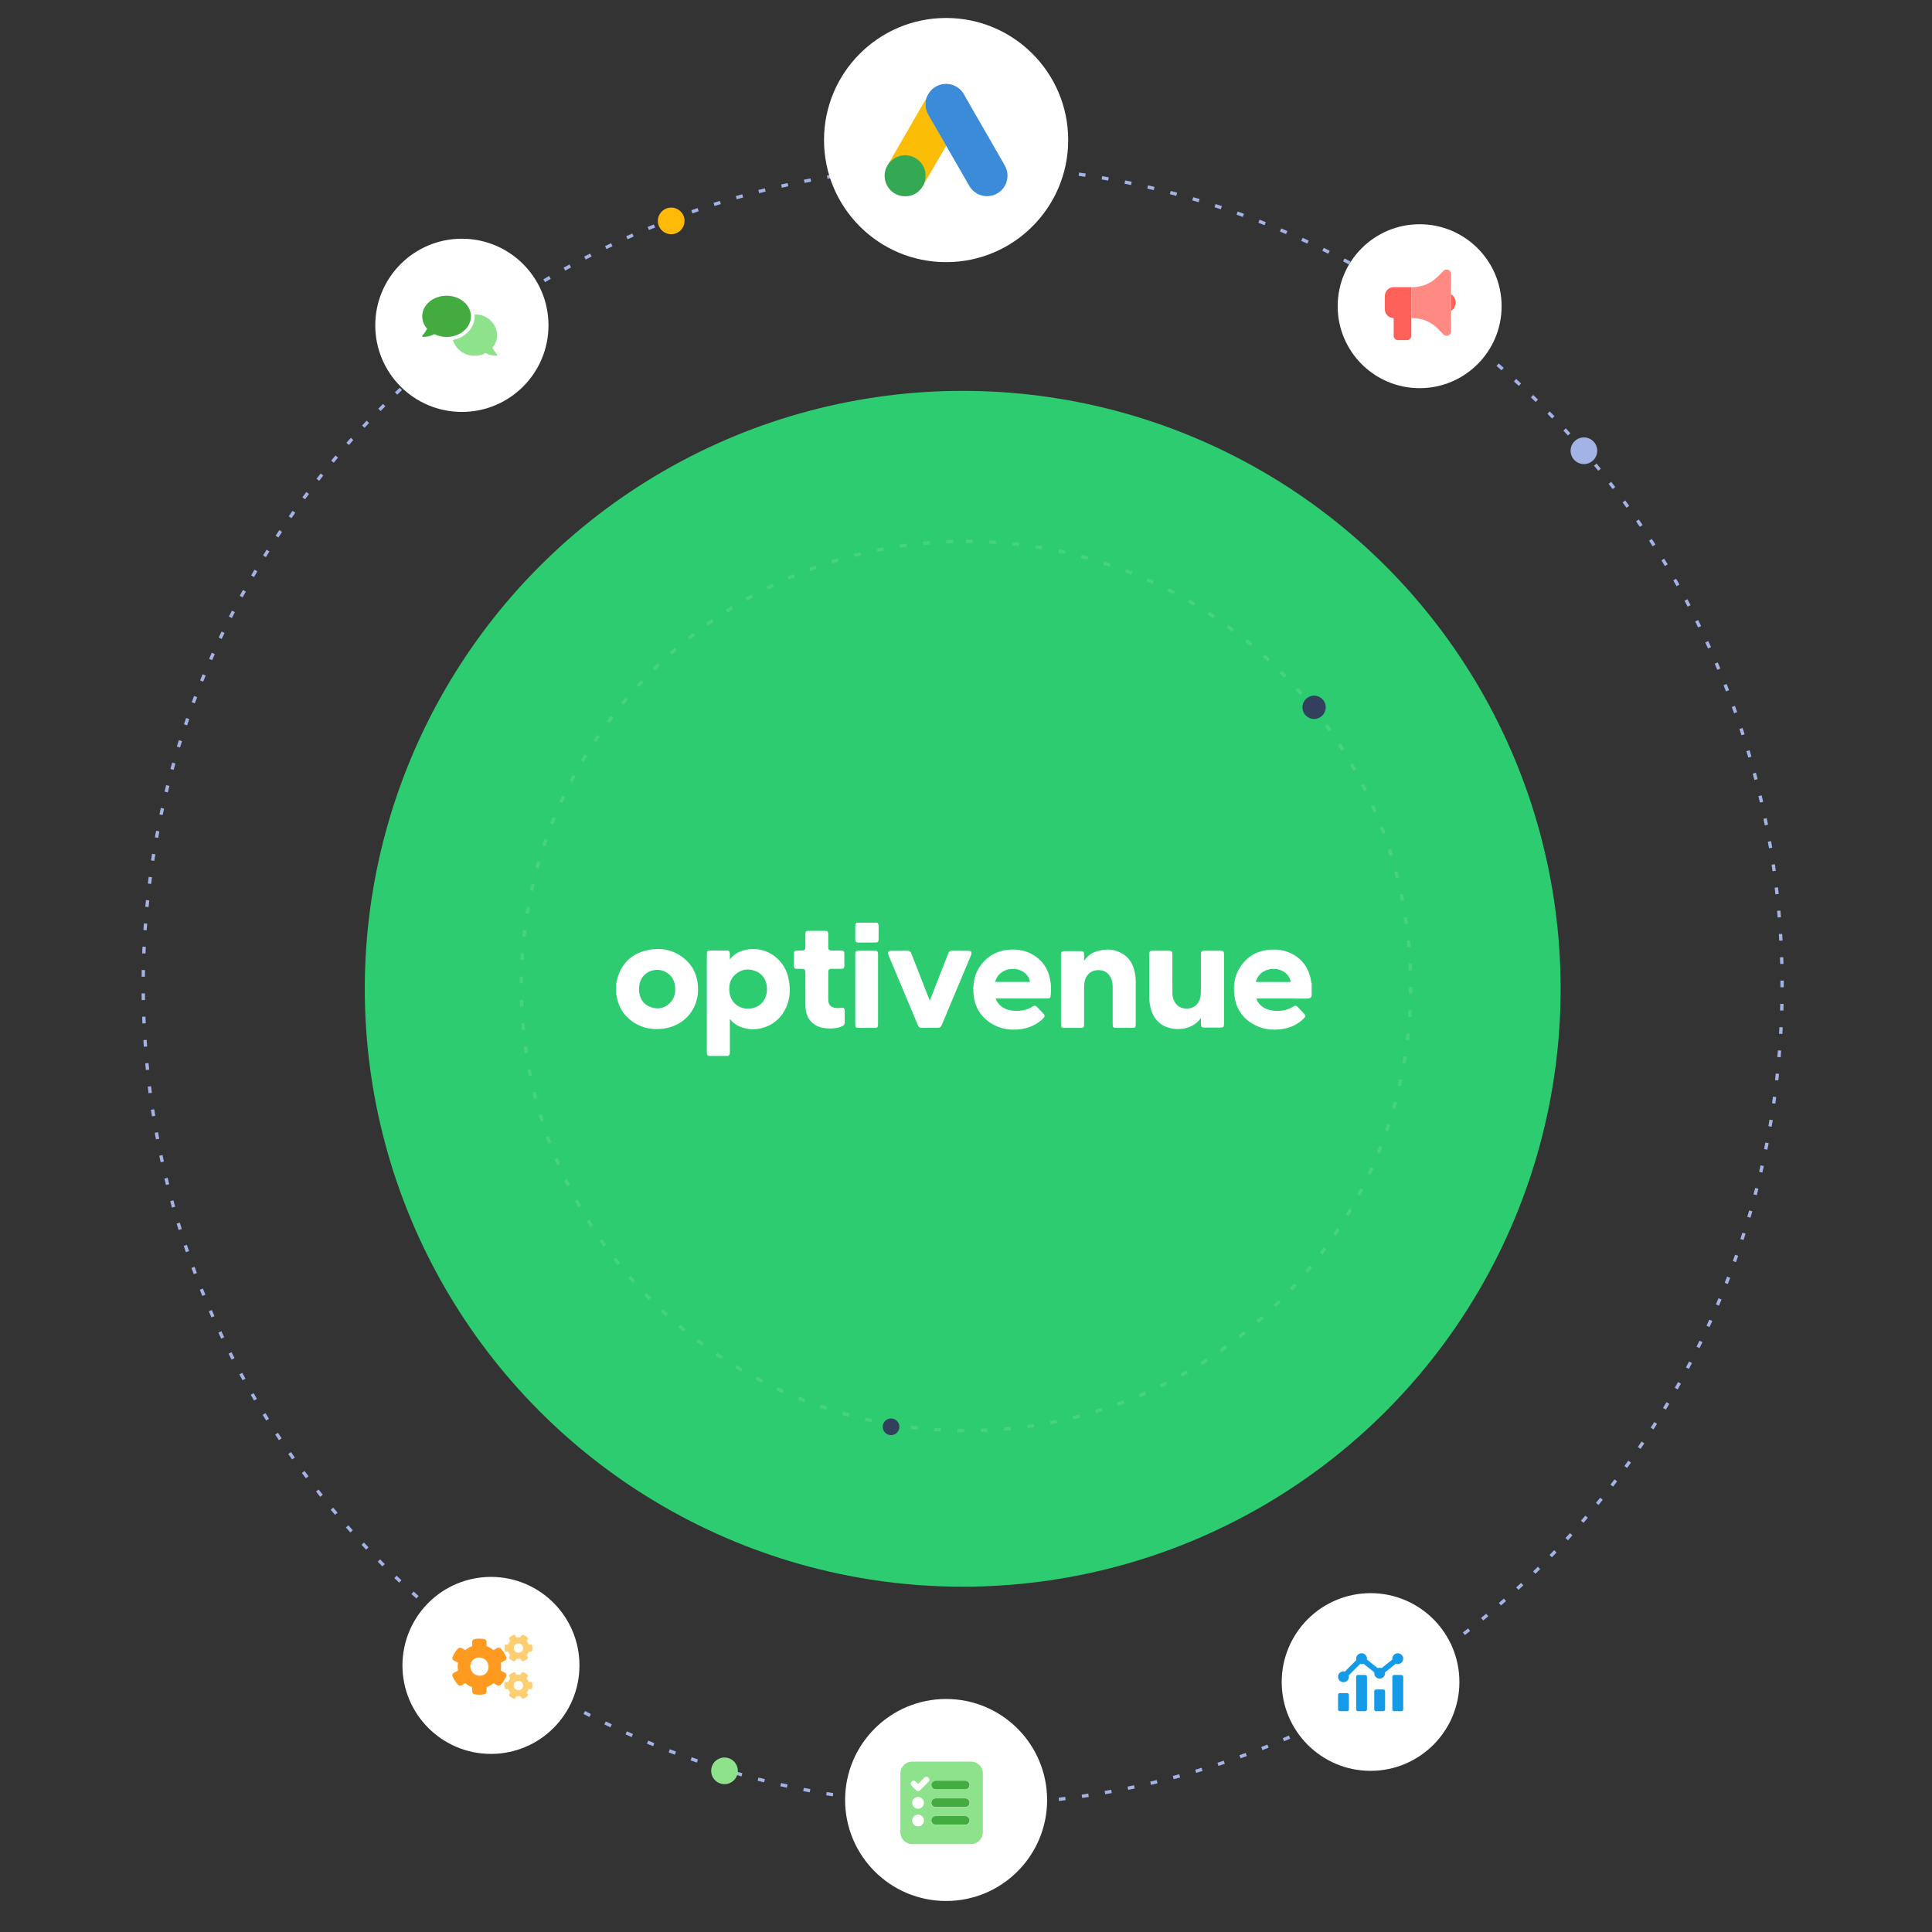 <svg xmlns="http://www.w3.org/2000/svg" xmlns:xlink="http://www.w3.org/1999/xlink" width="580px" height="580px" viewBox="0 0 580 580"><rect x="0" y="0" width="580" height="580" fill="#333333" stroke="none"/><title>Group 3</title><g id="Page-1" stroke="none" stroke-width="1" fill="none" fill-rule="evenodd"><g id="Artboard" transform="translate(-469, -445)"><g id="Group-3" transform="translate(469, 445)"><g id="bg-google-ads-video-banner" fill-rule="nonzero"><rect id="image-area" fill="#FFFFFF" opacity="0" x="0" y="0" width="580" height="580"></rect><g id="Group_19436" transform="translate(42.511, 49.34)"><g id="bg"><path d="M246.489,0 C247.155,0 247.831,0 248.497,0.008 L248.489,1.008 C247.826,1 247.153,1 246.489,1 L246.489,0 Z M242.633,0.03 L242.648,1.03 C241.987,1.04 241.316,1.053 240.656,1.068 L240.633,0.068 C241.296,0.053 241.969,0.04 242.633,0.03 Z M253.504,0.1 C254.17,0.119 254.844,0.14 255.509,0.164 L255.473,1.164 C254.811,1.14 254.139,1.119 253.473,1.1 L253.504,0.1 Z M235.623,0.237 L235.666,1.237 C235.005,1.266 234.334,1.297 233.674,1.331 L233.623,0.331 C234.289,0.3 234.96,0.264 235.624,0.235 L235.623,0.237 Z M260.513,0.394 C261.177,0.431 261.85,0.472 262.513,0.514 L262.449,1.514 C261.788,1.472 261.118,1.431 260.456,1.394 L260.513,0.394 Z M228.623,0.639 L228.694,1.639 C228.033,1.686 227.363,1.739 226.702,1.79 L226.623,0.79 C227.289,0.736 227.959,0.685 228.623,0.638 L228.623,0.639 Z M267.511,0.885 C268.173,0.941 268.845,1 269.511,1.062 L269.419,2.062 C268.76,2.001 268.091,1.942 267.432,1.886 L267.511,0.885 Z M221.635,1.237 L221.735,2.237 C221.075,2.303 220.406,2.373 219.747,2.444 L219.639,1.445 C220.301,1.374 220.972,1.3 221.635,1.237 Z M274.489,1.573 C275.149,1.648 275.818,1.726 276.477,1.806 L276.357,2.799 C275.7,2.719 275.034,2.641 274.377,2.567 L274.489,1.573 Z M214.663,2.035 L214.791,3.027 C214.134,3.112 213.468,3.2 212.812,3.29 L212.676,2.299 C213.336,2.209 214.005,2.121 214.665,2.035 L214.663,2.035 Z M281.445,2.459 C282.103,2.552 282.77,2.65 283.427,2.749 L283.278,3.738 C282.624,3.638 281.96,3.538 281.304,3.45 L281.445,2.459 Z M207.719,3.03 L207.875,4.018 C207.221,4.118 206.558,4.229 205.905,4.337 L205.741,3.351 C206.399,3.243 207.064,3.135 207.721,3.031 L207.719,3.03 Z M288.374,3.543 C289.03,3.655 289.694,3.772 290.349,3.889 L290.172,4.873 C289.52,4.756 288.858,4.64 288.205,4.528 L288.374,3.543 Z M200.808,4.223 L200.992,5.206 C200.342,5.328 199.683,5.454 199.033,5.581 L198.841,4.6 C199.494,4.474 200.156,4.347 200.809,4.224 L200.808,4.223 Z M295.27,4.823 C295.922,4.954 296.584,5.089 297.235,5.223 L297.035,6.202 C296.386,6.066 295.728,5.931 295.078,5.802 L295.27,4.823 Z M193.933,5.611 L194.145,6.588 C193.498,6.728 192.845,6.873 192.198,7.019 L191.978,6.044 C192.627,5.9 193.289,5.756 193.935,5.615 L193.933,5.611 Z M302.127,6.302 C302.775,6.452 303.427,6.602 304.078,6.761 L303.845,7.734 C303.201,7.58 302.545,7.426 301.902,7.277 L302.127,6.302 Z M187.101,7.202 L187.341,8.173 C186.698,8.332 186.046,8.496 185.404,8.66 L185.156,7.691 C185.804,7.525 186.458,7.361 187.104,7.2 L187.101,7.202 Z M308.938,7.982 C309.581,8.15 310.233,8.323 310.874,8.496 L310.613,9.461 C309.974,9.289 309.325,9.116 308.685,8.949 L308.938,7.982 Z M180.316,8.982 L180.584,9.946 C179.946,10.124 179.299,10.306 178.662,10.489 L178.386,9.528 C179.029,9.344 179.678,9.161 180.319,8.982 L180.316,8.982 Z M315.698,9.849 C316.336,10.035 316.982,10.227 317.618,10.418 L317.33,11.376 C316.696,11.185 316.053,10.995 315.418,10.809 L315.698,9.849 Z M173.589,10.958 L173.889,11.913 C173.256,12.113 172.616,12.313 171.989,12.513 L171.689,11.56 C172.309,11.356 172.953,11.154 173.589,10.958 Z M322.406,11.911 C323.039,12.111 323.679,12.326 324.306,12.535 L323.991,13.484 C323.363,13.275 322.724,13.066 322.091,12.862 L322.406,11.911 Z M166.917,13.126 L167.24,14.072 C166.613,14.286 165.979,14.505 165.354,14.723 L165.024,13.779 C165.651,13.56 166.289,13.34 166.917,13.126 Z M329.046,14.165 C329.673,14.388 330.308,14.616 330.933,14.844 L330.59,15.784 C329.967,15.557 329.335,15.329 328.711,15.107 L329.046,14.165 Z M160.311,15.484 L160.661,16.421 C160.041,16.652 159.413,16.89 158.795,17.126 L158.438,16.192 C159.058,15.954 159.689,15.716 160.311,15.484 Z M335.622,16.609 C336.242,16.85 336.87,17.096 337.488,17.342 L337.119,18.271 C336.503,18.026 335.878,17.781 335.261,17.541 L335.622,16.609 Z M153.776,18.03 L154.152,18.956 C153.538,19.205 152.917,19.456 152.305,19.715 L151.921,18.792 C152.536,18.536 153.16,18.28 153.776,18.03 Z M342.124,19.239 C342.737,19.497 343.357,19.761 343.967,20.025 L343.567,20.943 C342.959,20.681 342.341,20.418 341.731,20.161 L342.124,19.239 Z M147.316,20.762 L147.716,21.677 C147.11,21.944 146.496,22.217 145.892,22.489 L145.482,21.577 C146.089,21.3 146.708,21.03 147.316,20.762 Z M348.549,22.055 C349.149,22.33 349.766,22.612 350.368,22.893 L349.946,23.8 C349.346,23.521 348.736,23.24 348.134,22.966 L348.549,22.055 Z M140.937,23.679 L141.366,24.579 C140.766,24.863 140.166,25.153 139.566,25.442 L139.13,24.542 C139.728,24.255 140.336,23.964 140.937,23.679 Z M354.889,25.053 C355.489,25.346 356.089,25.645 356.689,25.943 L356.241,26.837 C355.649,26.537 355.047,26.242 354.452,25.951 L354.889,25.053 Z M134.643,26.776 L135.097,27.667 C134.507,27.967 133.911,28.275 133.323,28.581 L132.861,27.694 C133.452,27.387 134.051,27.078 134.643,26.776 Z M361.143,28.231 C361.732,28.541 362.327,28.857 362.913,29.172 L362.44,30.053 C361.856,29.74 361.263,29.424 360.677,29.116 L361.143,28.231 Z M128.443,30.052 L128.923,30.93 C128.342,31.247 127.754,31.572 127.176,31.894 L126.689,31.02 C127.268,30.7 127.858,30.37 128.441,30.052 L128.443,30.052 Z M367.304,31.586 C367.883,31.912 368.47,32.246 369.046,32.577 L368.546,33.444 C367.972,33.114 367.388,32.782 366.811,32.457 L367.304,31.586 Z M122.335,33.5 L122.835,34.363 C122.263,34.697 121.684,35.038 121.115,35.377 L120.604,34.518 C121.18,34.181 121.761,33.838 122.335,33.5 Z M373.363,35.113 C373.933,35.456 374.509,35.806 375.076,36.153 L374.554,37.006 C373.989,36.66 373.415,36.312 372.848,35.97 L373.363,35.113 Z M116.33,37.126 L116.859,37.975 C116.297,38.325 115.728,38.683 115.169,39.037 L114.633,38.193 C115.194,37.837 115.765,37.478 116.33,37.126 Z M379.322,38.816 C379.882,39.175 380.448,39.541 381.004,39.904 L380.458,40.741 C379.903,40.379 379.34,40.015 378.782,39.657 L379.322,38.816 Z M110.43,40.916 L110.983,41.749 C110.431,42.115 109.873,42.488 109.324,42.859 L108.765,42.03 C109.315,41.662 109.875,41.287 110.43,40.92 L110.43,40.916 Z M385.173,42.68 C385.722,43.055 386.278,43.437 386.825,43.816 L386.255,44.638 C385.711,44.26 385.155,43.88 384.61,43.507 L385.173,42.68 Z M104.64,44.879 L105.216,45.696 C104.675,46.077 104.128,46.466 103.59,46.852 L103.007,46.039 C103.547,45.652 104.096,45.262 104.64,44.879 Z M390.912,46.717 C391.451,47.107 391.995,47.505 392.531,47.899 L391.938,48.704 C391.405,48.311 390.862,47.915 390.326,47.527 L390.912,46.717 Z M98.965,49 L99.565,49.8 C99.035,50.2 98.499,50.6 97.972,51 L97.367,50.2 C97.894,49.8 98.432,49.4 98.965,49 Z M396.534,50.911 C397.061,51.316 397.594,51.729 398.118,52.138 L397.502,52.926 C396.98,52.518 396.449,52.107 395.924,51.704 L396.534,50.911 Z M93.409,53.281 L94.031,54.064 C93.512,54.476 92.988,54.895 92.472,55.311 L91.844,54.533 C92.361,54.116 92.889,53.694 93.409,53.281 Z M402.035,55.262 C402.551,55.682 403.072,56.11 403.584,56.534 L402.946,57.304 C402.436,56.882 401.917,56.456 401.404,56.038 L402.035,55.262 Z M87.976,57.718 L88.619,58.484 C88.112,58.91 87.6,59.344 87.096,59.774 L86.446,59.014 C86.953,58.582 87.467,58.146 87.976,57.718 Z M407.41,59.768 C407.91,60.202 408.422,60.645 408.922,61.083 L408.263,61.835 C407.763,61.398 407.263,60.958 406.757,60.525 L407.41,59.768 Z M82.671,62.307 L83.336,63.054 C82.841,63.494 82.342,63.943 81.85,64.387 L81.179,63.645 C81.673,63.2 82.174,62.749 82.671,62.307 Z M412.656,64.424 C413.147,64.872 413.643,65.329 414.13,65.781 L413.45,66.514 C412.965,66.063 412.471,65.609 411.981,65.162 L412.656,64.424 Z M77.498,67.043 L78.184,67.771 C77.702,68.225 77.215,68.688 76.737,69.145 L76.045,68.423 C76.525,67.964 77.014,67.5 77.498,67.043 Z M417.768,69.226 C418.246,69.688 418.729,70.159 419.203,70.626 L418.503,71.339 C418.031,70.875 417.55,70.406 417.073,69.946 L417.768,69.226 Z M72.461,71.926 L73.167,72.634 C72.698,73.102 72.224,73.578 71.759,74.049 L71.047,73.349 C71.515,72.872 71.989,72.394 72.461,71.924 L72.461,71.926 Z M422.742,74.173 C423.207,74.648 423.676,75.132 424.142,75.611 L423.421,76.304 C422.962,75.827 422.494,75.345 422.031,74.871 L422.742,74.173 Z M67.564,76.946 L68.29,77.634 C67.834,78.115 67.374,78.604 66.923,79.088 L66.192,78.406 C66.645,77.92 67.107,77.429 67.564,76.946 Z M427.574,79.255 C428.025,79.743 428.481,80.241 428.928,80.732 L428.188,81.405 C427.742,80.915 427.288,80.42 426.839,79.934 L427.574,79.255 Z M62.812,82.1 L63.557,82.767 C63.115,83.26 62.669,83.767 62.231,84.259 L61.481,83.598 C61.92,83.1 62.368,82.6 62.812,82.1 Z M432.262,84.469 C432.699,84.969 433.141,85.48 433.574,85.984 L432.815,86.635 C432.384,86.135 431.944,85.625 431.509,85.126 L432.262,84.469 Z M58.206,87.395 L58.969,88.041 C58.541,88.547 58.11,89.061 57.686,89.57 L56.917,88.93 C57.343,88.419 57.777,87.9 58.206,87.395 Z M436.799,89.822 C437.222,90.335 437.649,90.857 438.067,91.374 L437.29,92.004 C436.873,91.49 436.448,90.97 436.027,90.459 L436.799,89.822 Z M53.753,92.813 L54.534,93.437 C54.121,93.954 53.704,94.481 53.295,95.002 L52.509,94.384 C52.919,93.862 53.338,93.333 53.753,92.813 Z M441.183,95.3 C441.591,95.825 442.003,96.359 442.407,96.887 L441.613,97.495 C441.213,96.969 440.801,96.437 440.394,95.914 L441.183,95.3 Z M49.454,98.356 L50.254,98.956 C49.854,99.485 49.454,100.023 49.06,100.556 L48.26,99.956 C48.651,99.427 49.054,98.887 49.454,98.356 Z M445.409,100.894 C445.802,101.43 446.199,101.976 446.588,102.515 L445.777,103.1 C445.39,102.563 444.995,102.019 444.603,101.485 L445.409,100.894 Z M45.315,104.018 L46.131,104.597 C45.748,105.137 45.361,105.686 44.983,106.229 L44.163,105.657 C44.542,105.112 44.93,104.56 45.315,104.018 Z M449.477,106.609 C449.855,107.156 450.236,107.709 450.609,108.263 L449.782,108.824 C449.41,108.276 449.031,107.724 448.655,107.177 L449.477,106.609 Z M41.338,109.8 L42.17,110.355 C41.802,110.906 41.431,111.466 41.07,112.02 L40.234,111.472 C40.596,110.911 40.969,110.349 41.338,109.8 Z M453.38,112.442 C453.742,113 454.107,113.566 454.464,114.127 L453.621,114.665 C453.265,114.107 452.902,113.542 452.541,112.987 L453.38,112.442 Z M37.526,115.684 L38.373,116.215 C38.021,116.776 37.666,117.347 37.319,117.915 L36.468,117.39 C36.817,116.82 37.173,116.247 37.526,115.684 Z M457.115,118.374 C457.461,118.942 457.81,119.519 458.151,120.089 L457.293,120.603 C456.953,120.035 456.606,119.46 456.261,118.895 L457.115,118.374 Z M33.883,121.674 L34.745,122.181 C34.409,122.752 34.071,123.332 33.745,123.905 L32.879,123.405 C33.207,122.833 33.546,122.251 33.883,121.678 L33.883,121.674 Z M460.683,124.409 C461.013,124.986 461.345,125.573 461.67,126.153 L460.798,126.642 C460.474,126.064 460.143,125.48 459.815,124.905 L460.683,124.409 Z M30.416,127.769 L31.292,128.251 C30.973,128.831 30.651,129.42 30.337,130.003 L29.457,129.528 C29.77,128.948 30.089,128.356 30.413,127.773 L30.416,127.769 Z M464.075,130.549 C464.388,131.136 464.704,131.732 465.012,132.321 L464.126,132.785 C463.819,132.198 463.505,131.604 463.193,131.02 L464.075,130.549 Z M27.118,133.965 L28.007,134.422 C27.707,135.011 27.4,135.61 27.102,136.201 L26.209,135.751 C26.508,135.157 26.814,134.556 27.118,133.965 Z M467.288,136.788 C467.588,137.388 467.882,137.988 468.174,138.588 L467.274,139.026 C466.984,138.426 466.687,137.826 466.392,137.236 L467.288,136.788 Z M24.001,140.248 L24.901,140.68 C24.615,141.28 24.328,141.88 24.047,142.48 L23.141,142.056 C23.425,141.458 23.714,140.848 24.001,140.248 Z M470.324,143.11 C470.603,143.71 470.884,144.326 471.158,144.932 L470.247,145.345 C469.974,144.745 469.695,144.132 469.417,143.531 L470.324,143.11 Z M21.064,146.618 L21.978,147.024 C21.709,147.629 21.439,148.245 21.178,148.852 L20.261,148.452 C20.524,147.844 20.795,147.226 21.064,146.618 Z M473.177,149.518 C473.439,150.129 473.702,150.75 473.959,151.363 L473.037,151.749 C472.781,151.138 472.519,150.52 472.259,149.911 L473.177,149.518 Z M18.311,153.07 L19.236,153.449 C18.985,154.061 18.736,154.683 18.487,155.298 L17.559,154.926 C17.806,154.31 18.059,153.685 18.311,153.07 Z M475.847,156 C476.091,156.619 476.337,157.247 476.576,157.868 L475.643,158.228 C475.405,157.61 475.161,156.984 474.917,156.368 L475.847,156 Z M15.744,159.6 L16.68,159.953 C16.447,160.572 16.212,161.202 15.98,161.823 L15.041,161.478 C15.275,160.851 15.51,160.219 15.744,159.6 Z M478.329,162.566 C478.556,163.191 478.783,163.827 479.004,164.454 L478.061,164.787 C477.84,164.162 477.614,163.53 477.389,162.907 L478.329,162.566 Z M13.366,166.2 L14.312,166.526 C14.096,167.152 13.88,167.788 13.67,168.416 L12.722,168.098 C12.932,167.462 13.149,166.824 13.366,166.2 Z M480.623,169.2 C480.831,169.831 481.04,170.472 481.243,171.1 L480.291,171.406 C480.091,170.776 479.881,170.137 479.674,169.506 L480.623,169.2 Z M11.177,172.859 L12.131,173.159 C11.931,173.791 11.731,174.434 11.543,175.068 L10.586,174.778 C10.78,174.139 10.979,173.494 11.177,172.859 Z M482.725,175.885 C482.915,176.522 483.105,177.168 483.29,177.806 L482.33,178.084 C482.146,177.448 481.957,176.804 481.767,176.17 L482.725,175.885 Z M9.18,179.585 L10.143,179.856 C9.964,180.494 9.784,181.141 9.61,181.78 L8.645,181.517 C8.82,180.874 9,180.224 9.18,179.583 L9.18,179.585 Z M484.634,182.635 C484.806,183.277 484.977,183.929 485.144,184.573 L484.176,184.824 C484.01,184.183 483.839,183.534 483.668,182.894 L484.634,182.635 Z M7.377,186.363 L8.347,186.606 C8.186,187.248 8.026,187.899 7.87,188.543 L6.898,188.308 C7.054,187.662 7.215,187.008 7.377,186.363 Z M486.35,189.434 C486.503,190.081 486.656,190.734 486.804,191.387 L485.829,191.61 C485.681,190.964 485.529,190.31 485.376,189.665 L486.35,189.434 Z M5.769,193.19 L6.746,193.405 C6.604,194.051 6.462,194.705 6.324,195.354 L5.346,195.147 C5.484,194.5 5.626,193.839 5.769,193.19 Z M487.869,196.281 C488.004,196.933 488.138,197.595 488.269,198.247 L487.288,198.442 C487.159,197.792 487.025,197.133 486.888,196.484 L487.869,196.281 Z M4.357,200.059 L5.339,200.246 C5.215,200.896 5.092,201.557 4.973,202.208 L3.989,202.029 C4.109,201.375 4.233,200.712 4.357,200.059 Z M489.189,203.171 C489.305,203.826 489.42,204.49 489.531,205.146 L488.545,205.313 C488.435,204.66 488.32,203.998 488.205,203.346 L489.189,203.171 Z M3.138,206.971 L4.125,207.13 C4.02,207.784 3.915,208.448 3.815,209.103 L2.827,208.952 C2.932,208.29 3.036,207.624 3.142,206.967 L3.138,206.971 Z M490.319,210.1 C490.419,210.757 490.512,211.423 490.604,212.081 L489.614,212.219 C489.523,211.564 489.427,210.9 489.33,210.246 L490.319,210.1 Z M2.125,213.907 L3.116,214.038 C3.029,214.695 2.944,215.362 2.862,216.02 L1.87,215.897 C1.952,215.237 2.038,214.567 2.125,213.907 Z M491.248,217.046 C491.327,217.706 491.404,218.375 491.477,219.035 L490.483,219.145 C490.41,218.487 490.333,217.821 490.255,217.164 L491.248,217.046 Z M1.305,220.874 L2.3,220.974 C2.232,221.633 2.166,222.301 2.1,222.961 L1.1,222.866 C1.17,222.206 1.237,221.535 1.305,220.874 Z M491.978,224.021 C492.038,224.683 492.096,225.355 492.15,226.021 L491.15,226.103 C491.096,225.443 491.038,224.774 490.978,224.115 L491.978,224.021 Z M0.683,227.862 L1.683,227.936 C1.634,228.595 1.583,229.264 1.542,229.924 L0.542,229.858 C0.589,229.2 0.634,228.524 0.683,227.862 Z M492.51,231.014 C492.551,231.678 492.59,232.352 492.626,233.014 L491.626,233.068 C491.59,232.406 491.551,231.735 491.51,231.074 L492.51,231.014 Z M0.259,234.862 L1.259,234.908 C1.228,235.569 1.2,236.239 1.174,236.9 L0.174,236.862 C0.2,236.2 0.228,235.525 0.259,234.862 Z M492.846,238.02 C492.868,238.685 492.889,239.36 492.906,240.026 L491.906,240.052 C491.889,239.389 491.869,238.717 491.847,238.052 L492.846,238.02 Z M0.032,241.871 L1.032,241.889 C1.02,242.551 1.01,243.222 1.003,243.884 L0.003,243.874 C0.01,243.209 0.019,242.535 0.032,241.871 Z M492.989,245.033 C492.989,245.52 492.989,246.013 492.989,246.5 C492.989,246.681 492.989,246.861 492.989,247.042 L491.989,247.042 C491.989,246.862 491.989,246.682 491.989,246.503 C491.989,246.018 491.989,245.526 491.989,245.042 L492.989,245.033 Z M1,248.882 C1.006,249.544 1.015,250.215 1.027,250.882 L0.027,250.899 C0.015,250.235 0.006,249.561 0,248.899 L1,248.882 Z M491.928,252.029 L492.928,252.051 C492.913,252.716 492.896,253.391 492.876,254.051 L491.876,254.021 C491.896,253.364 491.913,252.692 491.928,252.029 Z M1.164,255.866 C1.189,256.527 1.217,257.198 1.247,257.858 L0.247,257.903 C0.217,257.24 0.189,256.567 0.164,255.903 L1.164,255.866 Z M491.675,259.009 L492.675,259.059 C492.642,259.724 492.605,260.398 492.566,261.059 L491.566,261.001 C491.606,260.344 491.643,259.672 491.676,259.01 L491.675,259.009 Z M1.524,262.842 C1.567,263.502 1.614,264.171 1.663,264.83 L0.663,264.904 C0.614,264.242 0.563,263.571 0.524,262.904 L1.524,262.842 Z M491.224,265.983 L492.224,266.061 C492.172,266.724 492.116,267.397 492.059,268.061 L491.059,267.975 C491.12,267.313 491.175,266.643 491.227,265.983 L491.224,265.983 Z M2.081,269.8 C2.143,270.459 2.209,271.128 2.281,271.786 L1.286,271.886 C1.218,271.225 1.152,270.554 1.086,269.892 L2.081,269.8 Z M490.581,272.935 L491.575,273.041 C491.504,273.702 491.43,274.372 491.354,275.033 L490.361,274.918 C490.437,274.265 490.511,273.6 490.582,272.94 L490.581,272.935 Z M2.834,276.748 C2.915,277.406 3,278.073 3.086,278.731 L2.095,278.861 C2.008,278.201 1.923,277.531 1.842,276.87 L2.834,276.748 Z M489.74,279.875 L490.731,280.01 C490.642,280.668 490.548,281.336 490.453,281.993 L489.463,281.85 C489.557,281.195 489.65,280.53 489.74,279.874 L489.74,279.875 Z M3.789,283.67 C3.889,284.325 3.989,284.989 4.097,285.644 L3.11,285.802 C3.005,285.145 2.901,284.478 2.801,283.82 L3.789,283.67 Z M488.705,286.782 L489.692,286.945 C489.584,287.6 489.471,288.264 489.358,288.919 L488.373,288.748 C488.481,288.1 488.589,287.434 488.7,286.782 L488.705,286.782 Z M4.932,290.561 C5.05,291.213 5.173,291.873 5.296,292.524 L4.313,292.71 C4.189,292.057 4.066,291.394 3.948,290.739 L4.932,290.561 Z M487.465,293.656 L488.447,293.847 C488.32,294.5 488.189,295.161 488.056,295.813 L487.076,295.613 C487.207,294.965 487.338,294.306 487.465,293.656 Z M6.276,297.417 C6.413,298.065 6.554,298.717 6.696,299.367 L5.719,299.581 C5.577,298.932 5.435,298.273 5.298,297.623 L6.276,297.417 Z M486.033,300.492 L487.009,300.711 C486.863,301.36 486.709,302.018 486.562,302.667 L485.588,302.44 C485.738,301.794 485.889,301.139 486.033,300.492 L486.033,300.492 Z M7.815,304.23 C7.97,304.873 8.13,305.525 8.29,306.166 L7.32,306.408 C7.159,305.764 6.999,305.108 6.843,304.463 L7.815,304.23 Z M484.405,307.287 L485.374,307.534 C485.21,308.179 485.041,308.834 484.874,309.475 L483.907,309.22 C484.073,308.579 484.242,307.929 484.405,307.287 L484.405,307.287 Z M9.549,311 C9.723,311.639 9.901,312.287 10.08,312.924 L9.117,313.194 C8.937,312.554 8.758,311.904 8.584,311.262 L9.549,311 Z M482.589,314.031 L483.551,314.306 C483.368,314.945 483.181,315.593 482.993,316.23 L482.034,315.948 C482.215,315.313 482.402,314.668 482.589,314.031 Z M11.476,317.71 C11.668,318.344 11.865,318.987 12.062,319.619 L11.107,319.919 C10.907,319.284 10.707,318.639 10.518,318.002 L11.476,317.71 Z M480.571,320.72 L481.524,321.02 C481.324,321.653 481.117,322.295 480.911,322.927 L479.96,322.617 C480.165,321.99 480.37,321.351 480.57,320.72 L480.571,320.72 Z M13.595,324.367 C13.805,324.995 14.02,325.631 14.236,326.258 L13.29,326.583 C13.074,325.954 12.858,325.315 12.647,324.683 L13.595,324.367 Z M478.366,327.348 L479.31,327.677 C479.091,328.305 478.867,328.94 478.643,329.566 L477.702,329.229 C477.924,328.606 478.148,327.973 478.366,327.348 Z M15.904,330.961 C16.132,331.583 16.365,332.212 16.598,332.832 L15.662,333.184 C15.428,332.562 15.194,331.93 14.962,331.306 L15.904,330.961 Z M475.972,333.91 L476.906,334.266 C476.669,334.888 476.426,335.517 476.184,336.137 L475.253,335.773 C475.494,335.156 475.736,334.529 475.972,333.91 Z M18.401,337.485 C18.646,338.1 18.901,338.722 19.148,339.334 L18.222,339.712 C17.971,339.097 17.722,338.472 17.472,337.855 L18.401,337.485 Z M473.389,340.4 L474.313,340.783 C474.058,341.397 473.798,342.019 473.538,342.632 L472.617,342.242 C472.877,341.633 473.137,341.013 473.389,340.4 Z M21.083,343.934 C21.346,344.542 21.615,345.157 21.883,345.763 L20.969,346.163 C20.7,345.555 20.43,344.937 20.169,344.327 L21.083,343.934 Z M470.624,346.817 L471.537,347.226 C471.265,347.833 470.987,348.447 470.71,349.051 L469.801,348.634 C470.077,348.032 470.354,347.421 470.625,346.817 L470.624,346.817 Z M23.95,350.3 C24.23,350.9 24.517,351.508 24.803,352.106 L23.903,352.537 C23.616,351.937 23.328,351.327 23.047,350.724 L23.95,350.3 Z M467.677,353.146 L468.577,353.581 C468.288,354.181 467.992,354.781 467.698,355.381 L466.798,354.939 C467.094,354.349 467.389,353.745 467.676,353.15 L467.677,353.146 Z M26.997,356.59 C27.297,357.182 27.597,357.781 27.897,358.37 L27.007,358.826 C26.707,358.234 26.398,357.633 26.1,357.039 L26.997,356.59 Z M464.548,359.39 L465.436,359.85 C465.13,360.44 464.817,361.037 464.506,361.625 L463.622,361.157 C463.932,360.578 464.244,359.983 464.549,359.4 L464.548,359.39 Z M30.223,362.787 C30.537,363.37 30.858,363.96 31.177,364.54 L30.301,365.022 C29.981,364.439 29.659,363.847 29.343,363.262 L30.223,362.787 Z M461.244,365.549 L462.118,366.035 C461.795,366.616 461.465,367.205 461.137,367.784 L460.267,367.291 C460.589,366.714 460.922,366.128 461.244,365.549 Z M33.624,368.888 C33.955,369.462 34.292,370.042 34.624,370.613 L33.762,371.119 C33.425,370.546 33.087,369.963 32.755,369.387 L33.624,368.888 Z M457.765,371.607 L458.625,372.117 C458.286,372.689 457.939,373.267 457.595,373.836 L456.739,373.319 C457.081,372.753 457.426,372.177 457.764,371.607 L457.765,371.607 Z M37.197,374.891 C37.544,375.455 37.897,376.026 38.249,376.591 L37.401,377.122 C37.048,376.558 36.693,375.985 36.344,375.422 L37.197,374.891 Z M454.114,377.564 L454.959,378.099 C454.604,378.661 454.241,379.229 453.881,379.788 L453.04,379.247 C453.399,378.689 453.76,378.123 454.114,377.564 Z M40.94,380.789 C41.303,381.343 41.673,381.904 42.04,382.455 L41.208,383.01 C40.839,382.457 40.468,381.894 40.108,381.337 L40.94,380.789 Z M450.297,383.413 L451.127,383.971 C450.756,384.522 450.377,385.08 450.002,385.629 L449.177,385.064 C449.549,384.518 449.927,383.963 450.296,383.413 L450.297,383.413 Z M44.849,386.579 C45.227,387.123 45.613,387.672 45.996,388.213 L45.18,388.791 C44.796,388.248 44.408,387.696 44.029,387.151 L44.849,386.579 Z M446.314,389.152 L447.127,389.734 C446.74,390.275 446.346,390.822 445.955,391.359 L445.146,390.771 C445.536,390.236 445.929,389.691 446.314,389.152 Z M48.92,392.252 C49.313,392.785 49.715,393.323 50.113,393.852 L49.313,394.452 C48.913,393.921 48.513,393.38 48.113,392.845 L48.92,392.252 Z M442.17,394.773 L442.97,395.373 C442.57,395.903 442.158,396.438 441.752,396.965 L440.96,396.354 C441.361,395.837 441.77,395.3 442.17,394.776 L442.17,394.773 Z M53.151,397.814 C53.559,398.335 53.976,398.862 54.389,399.38 L53.607,400.003 C53.193,399.483 52.775,398.954 52.365,398.431 L53.151,397.814 Z M437.868,400.281 L438.647,400.908 C438.23,401.426 437.805,401.95 437.384,402.464 L436.61,401.831 C437.03,401.318 437.453,400.8 437.868,400.281 L437.868,400.281 Z M57.537,403.251 C57.96,403.761 58.391,404.275 58.819,404.782 L58.055,405.427 C57.626,404.919 57.193,404.402 56.768,403.89 L57.537,403.251 Z M433.412,405.661 L434.173,406.31 C433.742,406.816 433.302,407.327 432.867,407.83 L432.111,407.175 C432.545,406.674 432.983,406.165 433.413,405.661 L433.412,405.661 Z M62.076,408.561 C62.513,409.061 62.959,409.561 63.4,410.054 L62.655,410.72 C62.212,410.22 61.764,409.72 61.325,409.22 L62.076,408.561 Z M428.806,410.913 L429.548,411.583 C429.103,412.077 428.648,412.575 428.199,413.065 L427.462,412.389 C427.911,411.9 428.363,411.4 428.806,410.913 L428.806,410.913 Z M66.764,413.741 C67.215,414.226 67.675,414.715 68.13,415.196 L67.404,415.883 C66.947,415.4 66.486,414.908 66.033,414.422 L66.764,413.741 Z M424.054,416.033 L424.777,416.724 C424.318,417.205 423.85,417.691 423.387,418.168 L422.669,417.468 C423.13,417 423.596,416.511 424.054,416.032 L424.054,416.033 Z M71.595,418.786 C72.06,419.258 72.533,419.734 73.001,420.202 L72.294,420.91 C71.824,420.44 71.348,419.962 70.882,419.488 L71.595,418.786 Z M419.158,421.016 L419.858,421.727 C419.385,422.195 418.904,422.667 418.428,423.127 L417.728,422.411 C418.208,421.952 418.689,421.481 419.158,421.016 Z M76.568,423.693 C77.046,424.151 77.532,424.614 78.014,425.069 L77.328,425.796 C76.845,425.34 76.356,424.875 75.876,424.415 L76.568,423.693 Z M414.123,425.859 L414.806,426.589 C414.32,427.043 413.826,427.502 413.337,427.952 L412.66,427.216 C413.147,426.767 413.64,426.311 414.123,425.858 L414.123,425.859 Z M81.677,428.459 C82.168,428.904 82.667,429.353 83.161,429.793 L82.496,430.539 C81.996,430.096 81.496,429.646 81.006,429.199 L81.677,428.459 Z M408.953,430.559 L409.615,431.308 C409.115,431.748 408.609,432.193 408.108,432.629 L407.452,431.874 C407.952,431.438 408.457,431 408.954,430.557 L408.953,430.559 Z M86.919,433.074 C87.419,433.505 87.934,433.939 88.441,434.366 L87.797,435.131 C87.288,434.703 86.774,434.266 86.269,433.831 L86.919,433.074 Z M403.653,435.107 L404.294,435.875 C403.783,436.301 403.264,436.731 402.75,437.152 L402.116,436.379 C402.627,435.96 403.145,435.531 403.653,435.107 Z M92.289,437.542 C92.804,437.958 93.328,438.378 93.847,438.79 L93.225,439.573 C92.704,439.159 92.178,438.737 91.661,438.319 L92.289,437.542 Z M398.225,439.506 L398.844,440.292 C398.322,440.703 397.79,441.118 397.265,441.525 L396.653,440.734 C397.176,440.329 397.706,439.915 398.226,439.506 L398.225,439.506 Z M97.789,441.855 C98.316,442.255 98.851,442.661 99.381,443.055 L98.781,443.855 C98.249,443.455 97.711,443.05 97.181,442.646 L97.789,441.855 Z M392.681,443.748 L393.281,444.548 C392.747,444.948 392.204,445.348 391.667,445.736 L391.077,444.928 C391.604,444.542 392.145,444.143 392.677,443.749 L392.681,443.748 Z M103.404,446.011 C103.942,446.397 104.489,446.787 105.029,447.169 L104.452,447.986 C103.909,447.603 103.36,447.211 102.82,446.823 L103.404,446.011 Z M387.014,447.832 L387.587,448.652 C387.042,449.033 386.487,449.417 385.94,449.794 L385.374,448.97 C385.914,448.595 386.466,448.212 387.009,447.833 L387.014,447.832 Z M109.135,450.006 C109.684,450.377 110.241,450.751 110.793,451.117 L110.24,451.95 C109.686,451.582 109.126,451.207 108.576,450.834 L109.135,450.006 Z M381.235,451.754 L381.785,452.59 C381.229,452.955 380.665,453.324 380.106,453.685 L379.563,452.845 C380.112,452.485 380.675,452.118 381.228,451.754 L381.235,451.754 Z M114.978,453.837 C115.537,454.192 116.105,454.55 116.667,454.901 L116.137,455.749 C115.573,455.397 115.002,455.037 114.437,454.681 L114.978,453.837 Z M375.344,455.51 L375.87,456.361 C375.304,456.71 374.73,457.061 374.161,457.407 L373.642,456.552 C374.201,456.208 374.774,455.858 375.337,455.51 L375.344,455.51 Z M120.919,457.5 C121.488,457.839 122.066,458.181 122.638,458.516 L122.133,459.379 C121.559,459.043 120.978,458.7 120.407,458.359 L120.919,457.5 Z M369.343,459.1 L369.843,459.965 C369.268,460.298 368.683,460.634 368.105,460.965 L367.611,460.096 C368.189,459.762 368.77,459.428 369.343,459.1 L369.343,459.1 Z M126.97,461 C127.548,461.323 128.136,461.648 128.716,461.966 L128.236,462.843 C127.653,462.524 127.063,462.197 126.483,461.873 L126.97,461 Z M363.249,462.518 L363.725,463.397 C363.14,463.714 362.546,464.033 361.959,464.345 L361.49,463.462 C362.075,463.143 362.667,462.826 363.249,462.511 L363.249,462.518 Z M133.117,464.318 C133.704,464.624 134.3,464.932 134.89,465.233 L134.435,466.123 C133.843,465.823 133.244,465.511 132.655,465.204 L133.117,464.318 Z M357.06,465.756 L357.511,466.648 C356.917,466.948 356.311,467.248 355.718,467.548 L355.274,466.648 C355.868,466.349 356.468,466.049 357.06,465.75 L357.06,465.756 Z M139.36,467.456 C139.96,467.745 140.56,468.036 141.16,468.321 L140.73,469.221 C140.13,468.935 139.522,468.643 138.924,468.353 L139.36,467.456 Z M350.785,468.814 L351.21,469.719 C350.61,470.002 349.997,470.286 349.393,470.564 L348.975,469.655 C349.572,469.376 350.181,469.093 350.78,468.811 L350.785,468.814 Z M145.685,470.414 C146.285,470.686 146.902,470.96 147.508,471.227 L147.108,472.142 C146.499,471.874 145.883,471.599 145.277,471.325 L145.685,470.414 Z M344.419,471.691 L344.819,472.608 C344.21,472.873 343.591,473.14 342.979,473.4 L342.587,472.48 C343.189,472.221 343.809,471.956 344.416,471.692 L344.419,471.691 Z M152.089,473.2 C152.701,473.455 153.322,473.711 153.935,473.961 L153.558,474.887 C152.942,474.636 152.318,474.379 151.704,474.123 L152.089,473.2 Z M337.971,474.393 L338.344,475.321 C337.727,475.569 337.101,475.821 336.482,476.061 L336.117,475.13 C336.734,474.883 337.358,474.635 337.973,474.388 L337.971,474.393 Z M158.571,475.793 C159.189,476.03 159.817,476.268 160.437,476.5 L160.087,477.437 C159.465,477.204 158.834,476.965 158.214,476.727 L158.571,475.793 Z M331.455,476.9 L331.801,477.838 C331.177,478.068 330.543,478.299 329.917,478.524 L329.579,477.583 C330.202,477.359 330.833,477.129 331.455,476.9 Z M165.134,478.2 C165.759,478.419 166.393,478.639 167.019,478.853 L166.695,479.799 C166.066,479.584 165.429,479.363 164.802,479.143 L165.134,478.2 Z M324.867,479.224 L325.186,480.172 C324.555,480.384 323.915,480.597 323.286,480.804 L322.975,479.854 C323.601,479.646 324.239,479.435 324.867,479.223 L324.867,479.224 Z M171.757,480.424 C172.388,480.624 173.028,480.824 173.657,481.024 L173.357,481.979 C172.722,481.779 172.079,481.579 171.445,481.379 L171.757,480.424 Z M318.215,481.363 L318.507,482.32 C317.871,482.514 317.225,482.708 316.588,482.897 L316.304,481.938 C316.938,481.743 317.581,481.55 318.214,481.357 L318.215,481.363 Z M178.441,482.453 C179.078,482.636 179.724,482.82 180.362,482.998 L180.093,483.961 C179.452,483.782 178.803,483.598 178.164,483.414 L178.441,482.453 Z M311.504,483.305 L311.768,484.269 C311.127,484.445 310.477,484.62 309.835,484.79 L309.579,483.823 C310.218,483.648 310.865,483.474 311.503,483.3 L311.504,483.305 Z M185.181,484.289 C185.823,484.454 186.475,484.619 187.118,484.778 L186.877,485.749 C186.231,485.589 185.577,485.423 184.932,485.258 L185.181,484.289 Z M304.742,485.054 L304.979,486.026 C304.333,486.183 303.679,486.34 303.03,486.492 L302.802,485.518 C303.446,485.36 304.098,485.2 304.742,485.047 L304.742,485.054 Z M191.972,485.932 C192.618,486.078 193.272,486.224 193.92,486.365 L193.707,487.342 C193.057,487.2 192.4,487.054 191.751,486.907 L191.972,485.932 Z M297.933,486.608 L298.142,487.586 C297.492,487.725 296.831,487.863 296.18,487.996 L295.98,487.016 C296.627,486.877 297.289,486.74 297.932,486.6 L297.933,486.608 Z M198.807,487.379 C199.456,487.507 200.115,487.634 200.765,487.756 L200.58,488.739 C199.927,488.616 199.266,488.489 198.614,488.36 L198.807,487.379 Z M291.081,487.967 L291.261,488.951 C290.606,489.071 289.942,489.19 289.286,489.305 L289.114,488.32 C289.766,488.2 290.428,488.08 291.08,487.96 L291.081,487.967 Z M205.681,488.63 C206.334,488.739 206.996,488.847 207.65,488.951 L207.493,489.939 C206.837,489.839 206.171,489.726 205.516,489.616 L205.681,488.63 Z M284.195,489.13 L284.347,490.118 C283.69,490.218 283.022,490.318 282.364,490.418 L282.22,489.428 C282.872,489.324 283.536,489.224 284.189,489.123 L284.195,489.13 Z M212.586,489.685 C213.242,489.776 213.908,489.865 214.565,489.95 L214.436,490.942 C213.776,490.856 213.108,490.767 212.449,490.676 L212.586,489.685 Z M277.275,490.096 L277.399,491.088 C276.74,491.17 276.071,491.251 275.411,491.329 L275.295,490.336 C275.949,490.252 276.615,490.171 277.271,490.089 L277.275,490.096 Z M219.518,490.542 C220.177,490.614 220.845,490.684 221.505,490.751 L221.405,491.746 C220.743,491.679 220.071,491.608 219.405,491.536 L219.518,490.542 Z M270.332,490.864 L270.432,491.864 C269.771,491.928 269.1,491.99 268.439,492.048 L268.351,491.048 C269.002,490.983 269.67,490.921 270.328,490.857 L270.332,490.864 Z M226.473,491.202 C227.134,491.255 227.804,491.302 228.465,491.355 L228.393,492.355 C227.729,492.307 227.056,492.255 226.393,492.202 L226.473,491.202 Z M263.373,491.435 L263.441,492.435 C262.778,492.48 262.106,492.523 261.441,492.563 L261.381,491.563 C262.037,491.517 262.707,491.474 263.367,491.429 L263.373,491.435 Z M233.447,491.665 C234.108,491.7 234.778,491.732 235.44,491.765 L235.396,492.765 C234.732,492.736 234.059,492.703 233.396,492.665 L233.447,491.665 Z M256.399,491.81 L256.439,492.81 C255.775,492.836 255.101,492.86 254.439,492.881 L254.407,491.881 C255.06,491.854 255.731,491.83 256.389,491.8 L256.399,491.81 Z M240.43,491.933 C241.091,491.949 241.761,491.963 242.422,491.973 L242.406,492.973 C241.742,492.962 241.069,492.949 240.406,492.933 L240.43,491.933 Z M249.416,491.989 L249.428,492.989 C248.763,492.997 248.088,493.002 247.422,493.004 L247.422,492.004 C248.074,492 248.747,491.991 249.409,491.983 L249.416,491.989 Z" id="Ellipse_9451" fill="#A3B3E5"></path><circle id="Ellipse_9453" fill="#2ECC71" cx="246.5" cy="247.5" r="179.5"></circle><path d="M247.489,112.66 C248.156,112.66 248.832,112.66 249.499,112.675 L249.484,113.675 C248.822,113.66 248.151,113.66 247.489,113.66 L247.489,112.66 Z M243.571,112.716 L243.6,113.716 C242.939,113.735 242.269,113.759 241.608,113.788 L241.565,112.788 C242.23,112.76 242.905,112.735 243.571,112.716 Z M254.513,112.841 C255.179,112.875 255.853,112.915 256.513,112.959 L256.447,113.959 C255.787,113.915 255.118,113.876 254.457,113.841 L254.513,112.841 Z M236.556,113.1 L236.636,114.1 C235.977,114.153 235.31,114.212 234.652,114.275 L234.552,113.275 C235.219,113.213 235.889,113.153 236.556,113.1 Z M261.518,113.386 C262.181,113.455 262.852,113.53 263.513,113.609 L263.395,114.602 C262.739,114.524 262.073,114.449 261.415,114.381 L261.518,113.386 Z M229.57,113.848 L229.702,114.839 C229.047,114.927 228.384,115.02 227.731,115.118 L227.584,114.129 C228.242,114.03 228.91,113.936 229.57,113.848 Z M268.484,114.296 C269.142,114.396 269.808,114.509 270.463,114.623 L270.293,115.608 C269.642,115.496 268.981,115.386 268.329,115.284 L268.484,114.296 Z M222.633,114.96 L222.817,115.943 C222.167,116.065 221.51,116.193 220.862,116.325 L220.662,115.345 C221.316,115.213 221.979,115.084 222.633,114.96 Z M275.393,115.569 C276.044,115.707 276.704,115.852 277.353,116 L277.131,116.975 C276.487,116.828 275.831,116.685 275.186,116.548 L275.393,115.569 Z M215.765,116.437 L216.001,117.409 C215.358,117.565 214.708,117.728 214.068,117.894 L213.817,116.926 C214.462,116.76 215.118,116.595 215.765,116.438 L215.765,116.437 Z M282.225,117.206 C282.868,117.378 283.52,117.558 284.16,117.74 L283.887,118.702 C283.251,118.521 282.605,118.343 281.966,118.172 L282.225,117.206 Z M208.989,118.275 L209.276,119.233 C208.642,119.423 208.002,119.62 207.371,119.819 L207.071,118.865 C207.7,118.66 208.346,118.466 208.989,118.275 Z M288.966,119.202 C289.6,119.408 290.241,119.622 290.871,119.837 L290.547,120.783 C289.921,120.569 289.285,120.357 288.656,120.152 L288.966,119.202 Z M202.309,120.467 L202.646,121.408 C202.024,121.631 201.394,121.862 200.775,122.094 L200.424,121.16 C201.048,120.925 201.682,120.692 202.309,120.467 Z M295.583,121.55 C296.205,121.789 296.833,122.036 297.451,122.285 L297.078,123.213 C296.465,122.966 295.841,122.721 295.224,122.484 L295.583,121.55 Z M195.759,123.01 L196.145,123.932 C195.536,124.187 194.919,124.451 194.314,124.715 L193.914,123.799 C194.525,123.533 195.145,123.267 195.759,123.01 Z M302.071,124.244 C302.679,124.515 303.293,124.795 303.897,125.076 L303.476,125.983 C302.876,125.704 302.267,125.427 301.663,125.157 L302.071,124.244 Z M189.353,125.894 L189.787,126.794 C189.187,127.081 188.587,127.377 187.999,127.673 L187.551,126.779 C188.147,126.481 188.753,126.183 189.353,125.894 Z M308.409,127.277 C309.002,127.577 309.601,127.892 310.189,128.204 L309.72,129.087 C309.136,128.777 308.541,128.468 307.953,128.167 L308.409,127.277 Z M183.109,129.111 L183.59,129.988 C183.01,130.306 182.425,130.633 181.85,130.96 L181.356,130.091 C181.934,129.76 182.524,129.432 183.108,129.111 L183.109,129.111 Z M314.579,130.638 C315.155,130.972 315.737,131.315 316.308,131.658 L315.794,132.516 C315.227,132.176 314.649,131.835 314.077,131.504 L314.579,130.638 Z M177.04,132.652 L177.566,133.502 C177.004,133.85 176.437,134.207 175.88,134.564 L175.341,133.722 C175.902,133.36 176.474,133.003 177.04,132.652 Z M320.562,134.319 C321.12,134.683 321.683,135.056 322.236,135.428 L321.677,136.257 C321.128,135.888 320.57,135.517 320.016,135.157 L320.562,134.319 Z M171.162,136.506 L171.732,137.327 C171.189,137.704 170.641,138.09 170.104,138.475 L169.522,137.662 C170.067,137.275 170.618,136.886 171.166,136.506 L171.162,136.506 Z M326.342,138.306 C326.88,138.698 327.423,139.1 327.955,139.501 L327.355,140.301 C326.827,139.901 326.288,139.501 325.755,139.115 L326.342,138.306 Z M165.501,140.66 L166.113,141.451 C165.59,141.851 165.064,142.27 164.547,142.683 L163.923,141.902 C164.444,141.487 164.975,141.069 165.501,140.66 Z M331.912,142.592 C332.429,143.012 332.95,143.442 333.461,143.869 L332.819,144.636 C332.312,144.212 331.795,143.785 331.282,143.368 L331.912,142.592 Z M160.061,145.107 L160.714,145.865 C160.214,146.297 159.709,146.738 159.214,147.177 L158.55,146.429 C159.048,145.987 159.557,145.542 160.061,145.107 Z M337.248,147.16 C337.742,147.606 338.24,148.06 338.728,148.516 L338.047,149.248 C337.563,148.798 337.069,148.348 336.578,147.902 L337.248,147.16 Z M154.86,149.83 L155.551,150.553 C155.073,151.01 154.592,151.477 154.122,151.941 L153.422,151.229 C153.895,150.76 154.379,150.291 154.86,149.83 Z M342.339,152.005 C342.809,152.476 343.283,152.958 343.746,153.436 L343.028,154.136 C342.568,153.661 342.098,153.183 341.628,152.715 L342.339,152.005 Z M149.913,154.818 L150.641,155.504 C150.188,155.985 149.732,156.477 149.286,156.965 L148.548,156.29 C148.997,155.798 149.456,155.303 149.913,154.818 Z M347.17,157.105 C347.615,157.605 348.063,158.105 348.501,158.605 L347.747,159.262 C347.312,158.762 346.868,158.262 346.426,157.77 L347.17,157.105 Z M145.232,160.06 L145.995,160.707 C145.567,161.207 145.138,161.726 144.718,162.236 L143.946,161.601 C144.368,161.083 144.801,160.56 145.232,160.06 Z M351.732,162.454 C352.151,162.972 352.572,163.5 352.983,164.024 L352.196,164.641 C351.788,164.121 351.37,163.596 350.954,163.082 L351.732,162.454 Z M140.832,165.535 L141.632,166.141 C141.232,166.667 140.832,167.203 140.432,167.735 L139.632,167.141 C140.021,166.602 140.426,166.06 140.83,165.532 L140.832,165.535 Z M356.005,168.029 C356.396,168.568 356.789,169.118 357.172,169.662 L356.354,170.237 C355.974,169.696 355.584,169.151 355.196,168.616 L356.005,168.029 Z M136.72,171.23 L137.546,171.794 C137.173,172.34 136.8,172.894 136.435,173.448 L135.601,172.897 C135.968,172.341 136.345,171.78 136.72,171.23 Z M359.98,173.818 C360.343,174.377 360.706,174.946 361.06,175.51 L360.213,176.042 C359.862,175.482 359.501,174.917 359.141,174.363 L359.98,173.818 Z M132.914,177.135 L133.768,177.655 C133.424,178.22 133.08,178.795 132.745,179.365 L131.883,178.858 C132.221,178.284 132.568,177.704 132.914,177.135 Z M363.649,179.81 C363.982,180.387 364.315,180.975 364.639,181.557 L363.765,182.044 C363.443,181.466 363.113,180.883 362.782,180.31 L363.649,179.81 Z M129.422,183.231 L130.303,183.705 C129.99,184.287 129.676,184.88 129.372,185.467 L128.484,185.006 C128.789,184.415 129.106,183.818 129.422,183.231 Z M366.997,185.985 C367.297,186.579 367.597,187.185 367.897,187.785 L366.997,188.225 C366.706,187.631 366.407,187.031 366.107,186.442 L366.997,185.985 Z M126.256,189.503 L127.156,189.93 C126.874,190.53 126.592,191.136 126.319,191.738 L125.408,191.325 C125.689,190.718 125.971,190.105 126.256,189.503 Z M370.017,192.329 C370.287,192.938 370.557,193.557 370.817,194.17 L369.897,194.562 C369.638,193.954 369.37,193.339 369.102,192.735 L370.017,192.329 Z M123.424,195.933 L124.349,196.312 C124.099,196.924 123.849,197.546 123.608,198.161 L122.677,197.796 C122.92,197.176 123.171,196.549 123.424,195.933 Z M372.698,198.823 C372.936,199.445 373.172,200.077 373.398,200.703 L372.459,201.046 C372.232,200.425 371.998,199.798 371.759,199.18 L372.698,198.823 Z M120.935,202.503 L121.879,202.832 C121.661,203.456 121.445,204.091 121.237,204.718 L120.289,204.403 C120.498,203.771 120.716,203.132 120.935,202.503 Z M375.035,205.45 C375.235,206.084 375.442,206.728 375.635,207.365 L374.679,207.658 C374.485,207.026 374.284,206.386 374.079,205.758 L375.035,205.45 Z M118.797,209.195 L119.757,209.474 C119.572,210.109 119.39,210.755 119.215,211.392 L118.251,211.127 C118.427,210.485 118.611,209.835 118.797,209.195 Z M377.014,212.195 C377.185,212.839 377.353,213.495 377.514,214.14 L376.544,214.382 C376.384,213.74 376.217,213.091 376.044,212.451 L377.014,212.195 Z M117.014,215.995 L117.988,216.223 C117.837,216.867 117.688,217.523 117.548,218.167 L116.571,217.954 C116.714,217.298 116.863,216.639 117.015,215.991 L117.014,215.995 Z M378.635,219.03 C378.772,219.682 378.905,220.344 379.035,220.998 L378.053,221.188 C377.927,220.539 377.794,219.881 377.659,219.234 L378.635,219.03 Z M115.594,222.871 L116.578,223.047 C116.461,223.697 116.348,224.358 116.241,225.01 L115.254,224.848 C115.363,224.192 115.477,223.527 115.594,222.871 Z M379.894,225.937 C379.994,226.595 380.094,227.263 380.187,227.923 L379.197,228.062 C379.105,227.407 379.008,226.744 378.906,226.091 L379.894,225.937 Z M114.537,229.818 L115.529,229.942 C115.447,230.597 115.368,231.263 115.296,231.92 L114.302,231.81 C114.376,231.148 114.455,230.478 114.537,229.818 Z M380.789,232.906 C380.857,233.568 380.92,234.24 380.978,234.906 L379.978,234.993 C379.921,234.335 379.858,233.667 379.791,233.01 L380.789,232.906 Z M113.843,236.806 L114.843,236.878 C114.795,237.537 114.752,238.205 114.713,238.865 L113.713,238.807 C113.753,238.146 113.797,237.473 113.846,236.809 L113.843,236.806 Z M381.319,239.906 C381.352,240.57 381.38,241.244 381.404,241.906 L380.404,241.941 C380.381,241.281 380.353,240.611 380.32,239.952 L381.319,239.906 Z M113.519,243.82 L114.519,243.841 C114.505,244.502 114.496,245.172 114.492,245.833 L113.492,245.827 C113.496,245.166 113.505,244.491 113.518,243.826 L113.519,243.82 Z M380.489,246.928 L381.489,246.928 C381.489,247.595 381.481,248.271 381.47,248.937 L380.47,248.92 C380.481,248.267 380.489,247.596 380.489,246.934 L380.489,246.928 Z M114.553,250.823 C114.573,251.484 114.599,252.154 114.629,252.814 L113.629,252.86 C113.599,252.195 113.573,251.52 113.553,250.855 L114.553,250.823 Z M380.295,253.905 L381.295,253.959 C381.259,254.624 381.218,255.299 381.173,255.959 L380.173,255.891 C380.219,255.235 380.26,254.566 380.295,253.905 L380.295,253.905 Z M114.948,257.785 C115.003,258.444 115.063,259.111 115.127,259.768 L114.127,259.868 C114.062,259.206 114.001,258.534 113.947,257.868 L114.948,257.785 Z M379.74,260.86 L380.734,260.965 C380.664,261.627 380.588,262.298 380.507,262.959 L379.514,262.839 C379.595,262.18 379.67,261.514 379.74,260.86 Z M115.704,264.717 C115.793,265.372 115.888,266.035 115.987,266.688 L114.998,266.837 C114.898,266.179 114.798,265.511 114.713,264.851 L115.704,264.717 Z M378.823,267.769 L379.811,267.927 C379.711,268.584 379.595,269.25 379.48,269.906 L378.495,269.734 C378.609,269.083 378.719,268.422 378.823,267.77 L378.823,267.769 Z M116.823,271.599 C116.946,272.249 117.076,272.906 117.209,273.554 L116.229,273.754 C116.095,273.102 115.964,272.439 115.84,271.785 L116.823,271.599 Z M377.544,274.623 L378.522,274.832 C378.383,275.483 378.236,276.143 378.087,276.792 L377.112,276.568 C377.261,275.925 377.406,275.27 377.544,274.624 L377.544,274.623 Z M118.303,278.413 C118.46,279.055 118.625,279.705 118.792,280.345 L117.824,280.598 C117.656,279.953 117.49,279.298 117.332,278.651 L118.303,278.413 Z M375.903,281.401 L376.868,281.662 C376.694,282.305 376.513,282.956 376.33,283.597 L375.369,283.322 C375.554,282.686 375.734,282.04 375.906,281.401 L375.903,281.401 Z M120.14,285.139 C120.331,285.772 120.53,286.413 120.73,287.039 L119.777,287.339 C119.577,286.704 119.377,286.059 119.182,285.421 L120.14,285.139 Z M373.912,288.082 L374.862,288.393 C374.655,289.026 374.439,289.667 374.223,290.293 L373.277,289.967 C373.489,289.347 373.706,288.711 373.912,288.082 L373.912,288.082 Z M122.33,291.76 C122.554,292.382 122.786,293.011 123.02,293.629 L122.084,293.982 C121.849,293.359 121.615,292.725 121.389,292.099 L122.33,291.76 Z M371.567,294.65 L372.5,295.011 C372.26,295.632 372.011,296.26 371.761,296.878 L370.834,296.503 C371.082,295.89 371.329,295.266 371.568,294.65 L371.567,294.65 Z M124.867,298.26 C125.124,298.869 125.388,299.485 125.654,300.09 L124.738,300.49 C124.47,299.88 124.203,299.26 123.945,298.646 L124.867,298.26 Z M368.88,301.089 L369.792,301.499 C369.519,302.106 369.238,302.72 368.956,303.324 L368.05,302.901 C368.33,302.296 368.609,301.687 368.88,301.084 L368.88,301.089 Z M127.743,304.607 C128.031,305.202 128.328,305.807 128.626,306.393 L127.733,306.843 C127.433,306.248 127.133,305.643 126.844,305.043 L127.743,304.607 Z M365.858,307.367 L366.747,307.824 C366.447,308.416 366.129,309.015 365.816,309.603 L364.934,309.133 C365.244,308.55 365.555,307.96 365.857,307.368 L365.858,307.367 Z M130.948,310.799 C131.267,311.378 131.595,311.963 131.923,312.537 L131.055,313.037 C130.725,312.458 130.394,311.869 130.072,311.286 L130.948,310.799 Z M362.508,313.483 L363.372,313.983 C363.037,314.559 362.693,315.14 362.349,315.71 L361.492,315.194 C361.834,314.632 362.176,314.055 362.508,313.484 L362.508,313.483 Z M134.475,316.815 C134.824,317.376 135.183,317.943 135.54,318.499 L134.699,319.04 C134.339,318.48 133.978,317.909 133.626,317.34 L134.475,316.815 Z M358.843,319.415 L359.68,319.963 C359.315,320.52 358.941,321.083 358.568,321.634 L357.74,321.074 C358.109,320.527 358.481,319.969 358.843,319.416 L358.843,319.415 Z M138.313,322.637 C138.691,323.179 139.078,323.726 139.465,324.263 L138.653,324.847 C138.264,324.306 137.874,323.755 137.493,323.209 L138.313,322.637 Z M354.872,325.147 L355.679,325.738 C355.286,326.275 354.879,326.817 354.479,327.349 L353.679,326.749 C354.081,326.219 354.481,325.681 354.872,325.148 L354.872,325.147 Z M142.449,328.247 C142.855,328.769 143.27,329.295 143.684,329.811 L142.904,330.437 C142.487,329.917 142.069,329.387 141.66,328.862 L142.449,328.247 Z M350.607,330.66 L351.382,331.292 C350.961,331.808 350.53,332.328 350.102,332.838 L349.337,332.194 C349.762,331.693 350.189,331.177 350.607,330.66 Z M146.872,333.642 C147.305,334.142 147.747,334.642 148.187,335.142 L147.441,335.807 C146.998,335.307 146.552,334.807 146.116,334.299 L146.872,333.642 Z M346.06,335.952 L346.801,336.624 C346.354,337.117 345.901,337.615 345.442,338.101 L344.711,337.418 C345.162,336.935 345.616,336.441 346.06,335.952 Z M151.571,338.794 C152.029,339.271 152.497,339.751 152.962,340.221 L152.251,340.921 C151.782,340.448 151.311,339.964 150.851,339.484 L151.571,338.794 Z M341.244,340.994 L341.944,341.703 C341.472,342.172 340.989,342.645 340.51,343.103 L339.816,342.383 C340.296,341.93 340.775,341.46 341.244,340.995 L341.244,340.994 Z M156.532,343.694 C157.014,344.146 157.507,344.601 157.996,345.046 L157.323,345.786 C156.83,345.338 156.334,344.879 155.848,344.424 L156.532,343.694 Z M336.172,345.778 L336.839,346.523 C336.339,346.967 335.839,347.414 335.333,347.851 L334.677,347.096 C335.176,346.66 335.679,346.221 336.172,345.78 L336.172,345.778 Z M161.741,348.331 C162.246,348.757 162.762,349.186 163.273,349.605 L162.639,350.379 C162.124,349.957 161.604,349.525 161.096,349.095 L161.741,348.331 Z M330.857,350.294 L331.484,351.073 C330.965,351.491 330.436,351.911 329.911,352.321 L329.295,351.533 C329.817,351.125 330.342,350.709 330.857,350.294 L330.857,350.294 Z M167.189,352.689 C167.716,353.089 168.253,353.489 168.789,353.881 L168.197,354.687 C167.66,354.292 167.119,353.887 166.589,353.487 L167.189,352.689 Z M325.318,354.525 L325.904,355.335 C325.364,355.725 324.814,356.117 324.268,356.499 L323.694,355.68 C324.232,355.301 324.778,354.912 325.314,354.525 L325.318,354.525 Z M172.848,356.76 C173.395,357.131 173.948,357.504 174.504,357.867 L173.955,358.703 C173.399,358.337 172.837,357.962 172.286,357.587 L172.848,356.76 Z M319.557,358.46 L320.1,359.3 C319.54,359.661 318.97,360.024 318.406,360.377 L317.876,359.529 C318.436,359.179 319.002,358.819 319.558,358.46 L319.557,358.46 Z M178.717,360.522 C179.283,360.864 179.859,361.207 180.43,361.541 L179.93,362.404 C179.355,362.068 178.774,361.722 178.205,361.377 L178.717,360.522 Z M313.603,362.089 L314.103,362.956 C313.525,363.288 312.937,363.62 312.354,363.943 L311.869,363.068 C312.446,362.748 313.03,362.419 313.603,362.089 L313.603,362.089 Z M184.775,363.975 C185.358,364.287 185.951,364.599 186.538,364.903 L186.079,365.791 C185.487,365.485 184.889,365.171 184.302,364.856 L184.775,363.975 Z M307.467,365.4 L307.919,366.292 C307.325,366.592 306.719,366.892 306.119,367.185 L305.681,366.285 C306.276,365.997 306.877,365.699 307.467,365.401 L307.467,365.4 Z M191.007,367.1 C191.607,367.381 192.214,367.661 192.816,367.933 L192.405,368.844 C191.798,368.57 191.185,368.287 190.582,368.004 L191.007,367.1 Z M301.165,368.379 L301.565,369.294 C300.956,369.563 300.336,369.831 299.723,370.094 L299.333,369.173 C299.944,368.918 300.56,368.652 301.164,368.385 L301.165,368.379 Z M197.389,369.903 C198.001,370.152 198.624,370.403 199.24,370.64 L198.877,371.572 C198.256,371.33 197.629,371.081 197.012,370.83 L197.389,369.903 Z M294.709,371.032 L295.064,371.967 C294.442,372.204 293.808,372.439 293.183,372.667 L292.842,371.727 C293.467,371.5 294.095,371.267 294.713,371.032 L294.709,371.032 Z M203.919,372.36 C204.544,372.577 205.179,372.791 205.807,372.998 L205.494,373.948 C204.861,373.739 204.221,373.523 203.594,373.305 L203.919,372.36 Z M288.132,373.336 L288.437,374.288 C287.803,374.488 287.158,374.688 286.52,374.888 L286.229,373.931 C286.863,373.737 287.503,373.537 288.132,373.336 Z M210.565,374.468 C211.2,374.651 211.846,374.832 212.484,375.006 L212.221,375.971 C211.578,375.796 210.927,375.614 210.287,375.429 L210.565,374.468 Z M281.439,375.288 L281.694,376.255 C281.05,376.425 280.394,376.592 279.748,376.755 L279.508,375.784 C280.149,375.622 280.799,375.46 281.439,375.288 Z M217.314,376.222 C217.958,376.371 218.614,376.522 219.258,376.658 L219.047,377.635 C218.396,377.494 217.737,377.347 217.088,377.196 L217.314,376.222 Z M274.651,376.884 L274.851,377.863 C274.199,377.998 273.536,378.131 272.882,378.256 L272.694,377.274 C273.346,377.15 274.004,377.019 274.651,376.884 L274.651,376.884 Z M224.146,377.618 C224.797,377.733 225.457,377.845 226.11,377.95 L225.95,378.937 C225.293,378.831 224.627,378.718 223.971,378.602 L224.146,377.618 Z M267.788,378.118 L267.939,379.106 C267.281,379.206 266.613,379.306 265.953,379.395 L265.816,378.404 C266.472,378.317 267.135,378.221 267.789,378.121 L267.788,378.118 Z M231.042,378.65 C231.697,378.731 232.363,378.808 233.02,378.879 L232.912,379.873 C232.25,379.801 231.58,379.724 230.92,379.642 L231.042,378.65 Z M260.869,378.992 L260.969,379.992 C260.307,380.058 259.635,380.12 258.969,380.177 L258.884,379.177 C259.545,379.123 260.212,379.06 260.869,378.995 L260.869,378.992 Z M237.982,379.322 C238.641,379.369 239.31,379.411 239.97,379.448 L239.914,380.448 C239.249,380.411 238.575,380.368 237.914,380.321 L237.982,379.322 Z M253.915,379.504 L253.963,380.504 C253.299,380.536 252.624,380.563 251.963,380.585 L251.93,379.585 C252.589,379.566 253.255,379.539 253.915,379.508 L253.915,379.504 Z M244.948,379.633 C245.609,379.645 246.279,379.653 246.941,379.656 L246.941,380.656 C246.274,380.656 245.599,380.646 244.933,380.633 L244.948,379.633 Z" id="Ellipse_9454" fill="#FFFFFF" opacity="0.12"></path></g><circle id="dot" fill="#323F5D" cx="351.989" cy="163" r="3.5"></circle><circle id="dot-2" fill="#323F5D" cx="224.989" cy="379" r="2.5"></circle></g><g id="Group_16975" transform="translate(112.658, 71.665)"><g id="Group" transform="translate(0, -0)" fill="#FFFFFF"><path d="M26,1.42108547e-14 C40.359,1.42108547e-14 52,11.641 52,26 C52,40.359 40.359,52 26,52 C11.641,52 0,40.359 0,26 C0,11.641 11.641,1.42108547e-14 26,1.42108547e-14 Z" id="Path_23693-7"></path></g><path d="M35.173,32.714 C36.082,31.661 36.585,30.319 36.593,28.928 C36.431,25.359 33.413,22.592 29.843,22.74 L29.81,22.74 C29.825,22.925 29.843,23.111 29.843,23.301 C29.843,26.768 27.043,29.671 23.3,30.42 C24.173,33.281 26.853,35.204 29.843,35.115 C30.977,35.118 32.095,34.853 33.107,34.342 C34.105,34.844 35.205,35.108 36.322,35.115 C36.43,35.116 36.527,35.052 36.569,34.953 C36.613,34.854 36.593,34.738 36.518,34.659 C35.993,34.067 35.541,33.414 35.173,32.714 L35.173,32.714 Z" id="Path_32726" fill="#8FE28C"></path><path d="M28.718,23.303 C28.718,19.885 25.443,17.115 21.406,17.115 C17.369,17.115 14.094,19.885 14.094,23.303 C14.109,24.676 14.63,25.996 15.558,27.008 C15.183,27.741 14.715,28.422 14.166,29.036 C14.091,29.115 14.071,29.231 14.115,29.33 C14.157,29.429 14.255,29.492 14.362,29.491 C15.536,29.484 16.69,29.193 17.728,28.645 C18.873,29.204 20.131,29.493 21.405,29.49 C25.443,29.49 28.718,26.72 28.718,23.303 Z" id="Path_32756" fill="#43AB3F"></path></g><circle id="dot-3" fill="#8FE28C" cx="217.5" cy="531.617" r="4"></circle><circle id="dot-4" fill="#FFBA08" cx="201.5" cy="66.317" r="4"></circle><circle id="dot-5" fill="#A3B3E5" cx="475.5" cy="135.317" r="4"></circle><g id="icon-2" transform="translate(120.818, 473.395)"><g id="Group" transform="translate(0, -0)" fill="#FFFFFF"><path d="M26.59,5.68434189e-14 C41.262,0.011 53.147,11.912 53.14,26.583 C53.133,41.255 41.235,53.144 26.563,53.14 C11.892,53.136 0,41.242 0,26.57 C0.003,19.521 2.806,12.761 7.792,7.778 C12.779,2.795 19.541,-0.003 26.59,5.68434189e-14 Z" id="Path_23693-8"></path></g><path d="M29.5,28.14 C29.647,27.351 29.647,26.543 29.5,25.754 L30.766,25.123 C31.14,24.898 31.298,24.437 31.142,24.03 C30.757,23.123 30.222,22.288 29.56,21.558 C29.279,21.224 28.8,21.14 28.422,21.358 L27.329,21.989 C26.72,21.469 26.021,21.065 25.266,20.798 L25.266,19.536 C25.266,19.097 24.948,18.722 24.515,18.649 C23.57,18.489 22.604,18.489 21.659,18.649 C21.233,18.728 20.924,19.099 20.923,19.532 L20.923,20.798 C20.167,21.064 19.468,21.467 18.86,21.989 L17.766,21.364 C17.388,21.146 16.909,21.23 16.628,21.564 C15.965,22.293 15.429,23.127 15.042,24.033 C14.891,24.444 15.058,24.904 15.437,25.123 L16.688,25.758 C16.542,26.545 16.542,27.353 16.688,28.14 L15.437,28.771 C15.059,28.992 14.892,29.452 15.042,29.864 C15.43,30.769 15.966,31.604 16.628,32.333 C16.909,32.667 17.388,32.751 17.766,32.533 L18.859,31.906 C19.468,32.426 20.167,32.829 20.922,33.096 L20.922,34.358 C20.922,34.797 21.24,35.172 21.673,35.245 C22.617,35.407 23.581,35.407 24.525,35.245 C24.954,35.168 25.266,34.794 25.265,34.358 L25.265,33.096 C26.021,32.83 26.72,32.427 27.328,31.905 L28.421,32.536 C28.799,32.754 29.278,32.67 29.559,32.336 C30.226,31.607 30.767,30.771 31.159,29.864 C31.312,29.452 31.145,28.99 30.764,28.771 L29.5,28.14 Z M25.081,28.933 C23.972,29.948 22.261,29.91 21.197,28.847 C20.134,27.785 20.096,26.074 21.11,24.964 C22.214,23.916 23.952,23.938 25.03,25.013 C26.107,26.089 26.132,27.827 25.086,28.933 L25.081,28.933 Z" id="Path_26445" fill="#FF9A21"></path><path d="M34.227,24.564 C34.621,24.635 35.024,24.635 35.418,24.564 L35.726,25.101 C35.84,25.298 36.081,25.382 36.293,25.301 C36.731,25.136 37.139,24.9 37.499,24.601 C37.674,24.457 37.719,24.207 37.604,24.011 L37.296,23.474 C37.558,23.171 37.761,22.822 37.896,22.445 L38.516,22.445 C38.744,22.444 38.937,22.279 38.974,22.054 C39.051,21.593 39.051,21.121 38.974,20.66 C38.936,20.436 38.743,20.273 38.516,20.273 L37.896,20.273 C37.761,19.896 37.558,19.546 37.296,19.243 L37.604,18.706 C37.716,18.51 37.672,18.261 37.499,18.116 C37.139,17.816 36.732,17.58 36.293,17.416 C36.081,17.335 35.84,17.419 35.726,17.616 L35.418,18.153 C35.024,18.082 34.621,18.082 34.227,18.153 L33.919,17.616 C33.805,17.419 33.564,17.335 33.352,17.416 C32.914,17.581 32.506,17.817 32.146,18.116 C31.971,18.26 31.926,18.51 32.041,18.706 L32.349,19.243 C32.087,19.546 31.884,19.896 31.749,20.273 L31.129,20.273 C30.901,20.274 30.708,20.439 30.671,20.664 C30.594,21.125 30.594,21.597 30.671,22.058 C30.709,22.282 30.902,22.445 31.129,22.445 L31.749,22.445 C31.884,22.822 32.087,23.171 32.349,23.474 L32.041,24.011 C31.929,24.207 31.973,24.456 32.146,24.601 C32.506,24.901 32.913,25.137 33.352,25.301 C33.564,25.382 33.805,25.298 33.919,25.101 L34.227,24.564 Z M33.832,22.355 C33.285,21.807 33.286,20.92 33.834,20.373 C34.381,19.825 35.269,19.826 35.816,20.374 C36.364,20.922 36.363,21.81 35.816,22.358 C35.268,22.905 34.38,22.905 33.832,22.357 L33.832,22.355 Z M34.227,35.795 C34.621,35.866 35.024,35.866 35.418,35.795 L35.726,36.332 C35.84,36.529 36.081,36.613 36.293,36.532 C36.731,36.367 37.139,36.131 37.499,35.832 C37.674,35.688 37.719,35.438 37.604,35.242 L37.296,34.705 C37.558,34.402 37.761,34.052 37.896,33.675 L38.516,33.675 C38.744,33.674 38.937,33.509 38.974,33.284 C39.051,32.823 39.051,32.351 38.974,31.89 C38.936,31.666 38.743,31.503 38.516,31.503 L37.896,31.503 C37.761,31.126 37.558,30.777 37.296,30.474 L37.604,29.937 C37.716,29.741 37.672,29.492 37.499,29.347 C37.139,29.047 36.732,28.811 36.293,28.647 C36.081,28.566 35.84,28.65 35.726,28.847 L35.418,29.384 C35.024,29.313 34.621,29.313 34.227,29.384 L33.919,28.847 C33.805,28.65 33.564,28.566 33.352,28.647 C32.914,28.812 32.506,29.048 32.146,29.347 C31.971,29.491 31.926,29.741 32.041,29.937 L32.349,30.474 C32.087,30.777 31.884,31.126 31.749,31.503 L31.129,31.503 C30.901,31.504 30.708,31.669 30.671,31.894 C30.594,32.355 30.594,32.827 30.671,33.288 C30.709,33.512 30.902,33.675 31.129,33.675 L31.749,33.675 C31.884,34.052 32.087,34.402 32.349,34.705 L32.041,35.242 C31.929,35.438 31.973,35.687 32.146,35.832 C32.506,36.132 32.913,36.368 33.352,36.532 C33.564,36.613 33.805,36.529 33.919,36.332 L34.227,35.795 Z M33.832,33.584 C33.284,33.036 33.284,32.148 33.832,31.6 C34.38,31.052 35.268,31.052 35.816,31.6 C36.364,32.148 36.364,33.036 35.816,33.584 C35.268,34.132 34.38,34.132 33.832,33.584 Z" id="Path_33291" fill="#FECE71"></path></g><g id="Group_16975-2" transform="translate(253.705, 510.047)"><g id="Group" transform="translate(-0, 0)" fill="#FFFFFF"><path d="M30.322,0 C47.068,0 60.644,13.576 60.644,30.322 C60.644,47.068 47.068,60.644 30.322,60.644 C13.576,60.644 5.68434189e-14,47.068 5.68434189e-14,30.322 C5.68434189e-14,13.576 13.576,0 30.322,0 Z" id="Path_23693-9"></path></g><g id="Group_19415" transform="translate(16.596, 18.801)"><path d="M9.283,7.025 C9.282,6.673 9.422,6.335 9.67,6.086 C9.919,5.838 10.257,5.698 10.609,5.699 L19.451,5.699 C19.803,5.698 20.141,5.838 20.39,6.086 C20.638,6.335 20.778,6.673 20.777,7.025 C20.778,7.377 20.638,7.715 20.39,7.964 C20.141,8.212 19.803,8.352 19.451,8.351 L10.609,8.351 C10.257,8.352 9.919,8.212 9.67,7.964 C9.422,7.715 9.282,7.377 9.283,7.025 L9.283,7.025 Z M9.283,17.635 C9.282,17.283 9.422,16.945 9.67,16.696 C9.919,16.448 10.257,16.308 10.609,16.309 L19.451,16.309 C19.803,16.308 20.141,16.448 20.39,16.696 C20.638,16.945 20.778,17.283 20.777,17.635 C20.778,17.987 20.638,18.325 20.39,18.574 C20.141,18.822 19.803,18.962 19.451,18.961 L10.609,18.961 C10.257,18.962 9.919,18.822 9.67,18.574 C9.422,18.325 9.282,17.987 9.283,17.635 Z M19.451,11.004 C19.803,11.003 20.141,11.143 20.39,11.391 C20.638,11.64 20.778,11.978 20.777,12.33 C20.778,12.682 20.638,13.02 20.39,13.269 C20.141,13.517 19.803,13.657 19.451,13.656 L10.609,13.656 C10.257,13.657 9.919,13.517 9.67,13.269 C9.422,13.02 9.282,12.682 9.283,12.33 C9.282,11.978 9.422,11.64 9.67,11.391 C9.919,11.143 10.257,11.003 10.609,11.004 L19.451,11.004 Z" id="Path_32322" fill="#43AB3F"></path><path d="M21.22,0 L3.537,0 C1.584,0 0,1.584 0,3.537 L0,21.219 C0.001,23.172 1.584,24.755 3.537,24.756 L21.22,24.756 C23.173,24.754 24.755,23.172 24.757,21.219 L24.757,3.537 C24.756,1.584 23.173,0.001 21.22,0 M7.073,17.687 C7.072,18.156 6.885,18.606 6.553,18.937 C6.22,19.268 5.769,19.453 5.3,19.451 L5.3,19.451 C4.831,19.451 4.382,19.264 4.051,18.933 C3.72,18.601 3.534,18.152 3.534,17.683 L3.534,17.683 C3.533,17.214 3.719,16.764 4.05,16.433 C4.382,16.101 4.831,15.914 5.3,15.914 L5.31,15.914 C5.778,15.915 6.227,16.102 6.558,16.433 C6.888,16.765 7.074,17.215 7.073,17.683 L7.073,17.687 Z M7.073,12.387 C7.071,12.855 6.883,13.304 6.551,13.634 C6.218,13.964 5.768,14.148 5.3,14.146 L5.3,14.146 C4.831,14.146 4.382,13.959 4.051,13.628 C3.72,13.296 3.534,12.847 3.534,12.378 L3.534,12.378 C3.534,11.909 3.72,11.46 4.051,11.128 C4.382,10.797 4.831,10.61 5.3,10.61 L5.3,10.61 C5.769,10.611 6.218,10.797 6.549,11.129 C6.879,11.461 7.065,11.91 7.064,12.379 L7.073,12.387 Z M8.463,6.053 L8.463,6.053 L8.463,6.053 L5.926,8.581 C5.761,8.747 5.536,8.841 5.301,8.841 C5.067,8.841 4.842,8.747 4.677,8.581 L3.352,7.253 C3.185,7.087 3.091,6.862 3.091,6.627 C3.091,6.391 3.184,6.166 3.351,6 L3.351,6 C3.696,5.656 4.255,5.656 4.6,6 L5.3,6.7 L7.2,4.8 C7.365,4.634 7.59,4.541 7.824,4.541 C8.059,4.541 8.284,4.634 8.449,4.8 L8.449,4.8 C8.792,5.143 8.792,5.7 8.449,6.043 M20.777,17.691 C20.776,18.042 20.636,18.378 20.387,18.626 C20.139,18.873 19.802,19.012 19.451,19.011 L10.6,19.011 C10.249,19.01 9.913,18.869 9.666,18.62 C9.419,18.371 9.281,18.034 9.282,17.683 L9.282,17.675 C9.283,17.324 9.423,16.988 9.672,16.741 C9.921,16.493 10.258,16.355 10.609,16.356 L19.459,16.356 C19.81,16.357 20.146,16.498 20.393,16.747 C20.64,16.996 20.778,17.333 20.777,17.684 L20.777,17.691 Z M20.777,12.386 C20.776,12.737 20.636,13.073 20.387,13.321 C20.139,13.568 19.802,13.707 19.451,13.706 L10.6,13.706 C10.249,13.705 9.913,13.565 9.665,13.316 C9.418,13.068 9.279,12.731 9.28,12.38 L9.28,12.374 C9.281,12.023 9.421,11.687 9.67,11.439 C9.918,11.192 10.255,11.053 10.606,11.054 L19.447,11.054 L19.455,11.054 C20.185,11.057 20.775,11.651 20.773,12.381 L20.777,12.386 Z M20.777,7.081 C20.775,7.811 20.181,8.402 19.451,8.4 L10.6,8.4 C10.249,8.399 9.913,8.259 9.665,8.01 C9.418,7.762 9.279,7.425 9.28,7.074 L9.28,7.068 C9.281,6.717 9.421,6.381 9.67,6.133 C9.918,5.886 10.255,5.747 10.606,5.748 L19.447,5.748 L19.455,5.748 C20.185,5.751 20.775,6.345 20.773,7.075 L20.777,7.081 Z" id="Path_32463" fill="#8FE28C"></path></g></g><g id="Group_16975-3" transform="translate(401.58, 67.317)"><g id="Group" transform="translate(0, 0)" fill="#FFFFFF"><path d="M24.607,-1.42108547e-14 C38.197,-1.42108547e-14 49.214,11.017 49.214,24.607 C49.214,38.197 38.197,49.214 24.607,49.214 C11.017,49.214 -5.68434189e-14,38.197 -5.68434189e-14,24.607 C-5.68434189e-14,11.017 11.017,-1.42108547e-14 24.607,-1.42108547e-14 Z" id="Path_23693-10"></path></g><g id="Group_19164" transform="translate(14.155, 13.595)"><path d="M3.00295063e-06,7.945 C0.001,6.48 1.188,5.293 2.652,5.293 L7.952,5.293 L7.952,19.88 C7.953,20.611 7.361,21.204 6.63,21.206 L3.978,21.206 C3.626,21.206 3.289,21.066 3.04,20.818 C2.791,20.569 2.652,20.232 2.652,19.88 L2.652,14.58 C1.948,14.58 1.273,14.299 0.775,13.801 C0.278,13.303 -0.001,12.627 3.00295063e-06,11.923 L3.00295063e-06,7.945 Z M21.217,9.934 C21.277,10.949 20.765,11.914 19.891,12.434 L19.891,7.431 C20.766,7.951 21.278,8.917 21.217,9.934 Z" id="Path_32225" fill="#FD6159"></path><path d="M19.882,18.565 C19.883,19.102 19.561,19.586 19.065,19.792 C18.568,19.997 17.998,19.883 17.619,19.502 L15.808,17.658 C13.815,15.679 11.117,14.574 8.308,14.587 L7.947,14.587 L7.947,5.3 L8.308,5.3 C11.12,5.301 13.818,4.186 15.808,2.2 L17.619,0.388 C17.998,0.009 18.568,-0.104 19.064,0.101 C19.559,0.306 19.882,0.79 19.882,1.326 L19.882,18.565 Z" id="Path_32224" fill="#FF8983"></path></g></g><g id="Group_16975-4" transform="translate(247.376, 5.395)"><g id="Group" fill="#FFFFFF"><path d="M36.652,0 C56.894,0 73.304,16.41 73.304,36.652 C73.304,56.894 56.894,73.304 36.652,73.304 C16.41,73.304 0,56.894 0,36.652 C0,16.41 16.41,0 36.652,0 Z" id="Path_23693-11"></path></g><g id="Group_19291" transform="translate(18.192, 19.784)"><path d="M12.564,4.248 C12.896,3.308 13.435,2.453 14.14,1.748 C15.52,0.406 17.448,-0.216 19.352,0.067 C21.256,0.35 22.92,1.505 23.85,3.19 C25.337,5.896 26.913,8.543 28.445,11.22 C31.003,15.666 33.59,20.113 36.118,24.574 C37.19,26.495 37.154,28.843 36.023,30.73 C34.892,32.617 32.839,33.756 30.64,33.716 C28.44,33.676 26.429,32.464 25.367,30.537 C23.122,26.627 20.872,22.721 18.616,18.819 C18.57,18.734 18.515,18.655 18.452,18.581 C18.245,18.37 18.079,18.123 17.961,17.852 C16.961,16.097 15.939,14.357 14.942,12.618 C14.303,11.488 13.633,10.373 12.994,9.242 C12.422,8.249 12.139,7.116 12.176,5.97 C12.191,5.376 12.323,4.79 12.563,4.245" id="Path_10400" fill="#3C8BD9"></path><path d="M12.564,4.247 C12.417,4.782 12.322,5.33 12.281,5.883 C12.239,7.11 12.548,8.322 13.173,9.378 C14.809,12.189 16.44,15.009 18.065,17.839 C18.214,18.092 18.333,18.345 18.481,18.583 C17.589,20.13 16.697,21.661 15.789,23.208 C14.54,25.364 13.289,27.535 12.027,29.692 C11.968,29.692 11.953,29.662 11.938,29.618 C11.936,29.502 11.956,29.386 11.997,29.276 C12.628,27.196 12.081,24.938 10.569,23.376 C9.656,22.379 8.417,21.74 7.074,21.576 C5.367,21.314 3.63,21.796 2.301,22.899 C2.048,23.092 1.885,23.375 1.587,23.524 C1.541,23.526 1.499,23.495 1.487,23.45 C2.201,22.216 2.9,20.981 3.613,19.75 C6.558,14.635 9.507,9.524 12.461,4.418 C12.491,4.359 12.535,4.318 12.561,4.254" id="Path_10401" fill="#FABC04"></path><path d="M1.544,23.49 C1.827,23.237 2.094,22.97 2.392,22.732 C4.086,21.409 6.348,21.066 8.358,21.829 C10.368,22.592 11.833,24.35 12.221,26.464 C12.404,27.524 12.322,28.611 11.983,29.631 C11.971,29.717 11.951,29.802 11.924,29.884 C11.79,30.122 11.671,30.375 11.524,30.613 C10.382,32.726 8.087,33.95 5.696,33.721 C2.786,33.522 0.425,31.291 0.06,28.397 C-0.137,27.024 0.153,25.624 0.878,24.441 C1.027,24.173 1.205,23.935 1.369,23.668 C1.443,23.609 1.414,23.49 1.547,23.49" id="Path_10402" fill="#34A852"></path></g></g><g id="icon-4" transform="translate(384.776, 478.275)"><g id="Group" fill="#FFFFFF"><path d="M26.693,0 C41.421,0.011 53.353,11.958 53.346,26.686 C53.339,41.415 41.395,53.35 26.666,53.346 C11.938,53.342 0,41.401 0,26.673 C0.003,19.596 2.816,12.81 7.822,7.808 C12.828,2.806 19.616,-0.003 26.693,0 Z" id="Path_23693-12"></path></g><path d="M34.254,21.19 C34.442,21.265 34.642,21.303 34.844,21.304 C35.744,21.304 36.474,20.574 36.474,19.674 C36.474,18.774 35.744,18.044 34.844,18.044 C33.944,18.044 33.214,18.774 33.214,19.674 C33.216,19.755 33.224,19.835 33.238,19.915 L30,22.505 C29.812,22.43 29.612,22.392 29.41,22.391 C29.208,22.392 29.008,22.43 28.82,22.505 L25.582,19.915 C25.596,19.835 25.604,19.755 25.606,19.674 C25.606,18.774 24.876,18.044 23.976,18.044 C23.076,18.044 22.346,18.774 22.346,19.674 C22.348,19.815 22.368,19.955 22.406,20.091 L18.959,23.539 C18.823,23.501 18.683,23.481 18.542,23.479 C17.642,23.479 16.913,24.208 16.912,25.108 C16.912,26.008 17.642,26.738 18.542,26.738 C19.442,26.738 20.172,26.008 20.172,25.108 C20.17,24.967 20.15,24.827 20.112,24.691 L23.559,21.244 C23.695,21.282 23.835,21.302 23.976,21.304 C24.178,21.303 24.378,21.265 24.566,21.19 L27.804,23.78 C27.79,23.86 27.782,23.94 27.78,24.021 C27.78,24.921 28.51,25.651 29.41,25.651 C30.31,25.651 31.04,24.921 31.04,24.021 C31.038,23.94 31.03,23.86 31.016,23.78 L34.254,21.19 Z M30.497,28.912 L28.323,28.912 C28.023,28.912 27.78,29.155 27.78,29.455 L27.78,34.889 C27.78,35.189 28.023,35.432 28.323,35.432 L30.497,35.432 C30.797,35.432 31.04,35.189 31.04,34.889 L31.04,29.455 C31.04,29.311 30.983,29.173 30.881,29.071 C30.779,28.969 30.641,28.912 30.497,28.912 L30.497,28.912 Z M35.931,24.565 L33.757,24.565 C33.457,24.565 33.214,24.808 33.214,25.108 L33.214,34.889 C33.214,35.189 33.457,35.432 33.757,35.432 L35.931,35.432 C36.231,35.432 36.474,35.189 36.474,34.889 L36.474,25.108 C36.474,24.808 36.231,24.565 35.931,24.565 L35.931,24.565 Z M25.063,24.565 L22.889,24.565 C22.589,24.565 22.346,24.808 22.346,25.108 L22.346,34.889 C22.346,35.189 22.589,35.432 22.889,35.432 L25.063,35.432 C25.363,35.432 25.606,35.189 25.606,34.889 L25.606,25.108 C25.606,24.808 25.363,24.565 25.063,24.565 L25.063,24.565 Z M19.629,29.999 L17.455,29.999 C17.311,29.999 17.172,30.056 17.07,30.159 C16.968,30.261 16.911,30.4 16.912,30.544 L16.912,34.891 C16.912,35.191 17.155,35.434 17.455,35.434 L19.629,35.434 C19.929,35.434 20.172,35.191 20.172,34.891 L20.172,30.544 C20.173,30.4 20.116,30.261 20.014,30.159 C19.912,30.056 19.773,29.999 19.629,29.999 L19.629,29.999 Z" id="Path_32274" fill="#139BE8"></path></g></g><g id="Group-2" transform="translate(185, 277)" fill="#FFFFFF"><path d="M51.633,16.377 C52.553,20.243 52.205,23.99 49.912,27.364 C46.903,31.793 40.686,33.302 36.21,30.746 C35.817,30.521 35.449,30.261 35.102,29.968 C34.76,29.679 34.466,29.346 34.208,28.949 C34.039,29.169 34.113,29.374 34.113,29.56 C34.107,32.664 34.101,35.768 34.117,38.872 C34.119,39.334 34.022,39.711 33.656,40 L27.688,40 C27.308,39.75 27.193,39.394 27.193,38.946 C27.2,29.107 27.198,19.269 27.199,9.43 C27.199,8.564 27.402,8.357 28.248,8.355 C29.858,8.352 31.467,8.352 33.076,8.355 C33.891,8.357 34.103,8.571 34.108,9.387 L34.109,9.638 L34.109,10.432 C34.109,10.62 34.109,10.82 34.109,11.035 C35.205,9.544 36.613,8.757 38.214,8.302 C44.095,6.632 50.177,10.251 51.633,16.377 Z M35.657,15.624 C34.134,17.013 33.753,18.863 33.99,20.843 C34.378,24.094 36.917,25.94 39.865,25.797 C43.124,25.638 45.291,23.191 45.263,19.791 C45.176,17.474 44.219,15.531 41.899,14.558 C39.641,13.612 37.482,13.959 35.657,15.624 Z" id="Combined-Shape"></path><path d="M197.991,8.083 C200.288,8.171 202.406,8.873 204.282,10.217 C206.904,12.095 208.215,14.735 208.659,17.863 C208.673,17.96 208.617,18.09 208.772,18.128 L208.772,22.047 C208.516,22.636 208.065,22.773 207.441,22.77 C202.538,22.746 197.635,22.756 192.732,22.757 C192.086,22.757 192.08,22.761 192.372,23.322 C193.376,25.255 195.079,26.14 197.148,26.384 C199.364,26.645 201.486,26.339 203.404,25.09 C203.807,24.828 204.182,24.878 204.524,25.241 L206.555,27.364 C206.98,27.813 206.964,28.174 206.52,28.634 C204.755,30.462 202.573,31.5 200.093,31.896 C196.76,32.428 193.577,31.983 190.689,30.139 C187.656,28.201 185.985,25.384 185.56,21.834 C185.193,18.776 185.62,15.838 187.361,13.243 C189.882,9.484 193.539,7.912 197.991,8.083 Z M194.832,14.399 C193.356,15.069 192.449,16.217 191.984,17.801 L197.103,17.8 C198.802,17.801 200.495,17.802 202.188,17.807 C202.527,17.808 202.478,17.641 202.42,17.437 C202.21,16.694 201.865,16.026 201.327,15.464 C199.762,13.83 197.064,13.386 194.832,14.399 Z" id="Combined-Shape"></path><path d="M21.072,11.344 C23.304,13.417 24.311,16.074 24.527,19.076 C24.998,25.616 20.618,31.003 14.107,31.805 C9.898,32.323 6.173,31.251 3.136,28.195 C1.434,26.483 0.511,24.367 0.127,22.001 C0.109,21.89 0.17,21.735 0,21.68 L0,18.199 C0.184,17.475 0.325,16.736 0.56,16.029 C1.994,11.726 5.061,9.179 9.396,8.243 C13.762,7.3 17.744,8.251 21.072,11.344 Z M11.334,14.243 C8.555,14.759 6.834,16.923 6.852,19.902 C6.852,20.155 6.826,20.412 6.856,20.662 C7.13,22.91 8.211,24.601 10.399,25.359 C12.585,26.118 14.602,25.697 16.217,23.995 C17.613,22.523 17.912,20.697 17.619,18.74 C17.169,15.733 14.316,13.689 11.334,14.243 Z" id="Combined-Shape"></path><path d="M78.378,2.79776202e-14 C78.709,0.321 78.779,0.714 78.771,1.159 C78.751,2.417 78.768,3.676 78.763,4.934 C78.76,5.759 78.553,5.963 77.735,5.964 C76.072,5.965 74.408,5.966 72.744,5.963 C71.984,5.962 71.765,5.751 71.762,5.005 C71.758,3.657 71.773,2.309 71.755,0.961 C71.749,0.547 71.874,0.231 72.22,2.79776202e-14 L78.378,2.79776202e-14 Z" id="Fill-10"></path><path d="M119.742,8.085 C122.195,8.19 124.434,8.968 126.378,10.488 C128.797,12.378 130.008,14.94 130.396,17.931 C130.565,19.23 130.565,20.533 130.421,21.836 C130.337,22.599 130.167,22.755 129.378,22.755 L114.458,22.756 C113.83,22.756 113.825,22.76 114.126,23.337 C115.145,25.289 116.873,26.157 118.961,26.391 C121.159,26.637 123.26,26.319 125.158,25.082 C125.54,24.833 125.908,24.873 126.235,25.217 C126.91,25.926 127.594,26.627 128.269,27.336 C128.714,27.805 128.706,28.172 128.246,28.646 C126.49,30.452 124.33,31.484 121.869,31.886 C118.556,32.427 115.383,32.004 112.512,30.188 C109.04,27.994 107.378,24.731 107.208,20.683 C107.088,17.819 107.676,15.114 109.416,12.784 C111.983,9.346 115.514,7.904 119.742,8.085 Z M113.763,17.786 L124.182,17.786 C124.048,15.84 122.039,14.095 119.715,13.891 C116.812,13.637 114.363,15.228 113.763,17.786 Z" id="Combined-Shape"></path><path d="M175.527,28.646 C172.561,32.742 166.624,32.537 163.742,30.577 C161.814,29.265 160.802,27.388 160.32,25.18 C160.088,24.118 159.999,23.04 160,21.953 C160.003,17.798 160.001,13.642 160.001,9.486 C160.001,8.645 160.219,8.424 161.056,8.423 C162.675,8.421 164.293,8.42 165.911,8.423 C166.716,8.424 166.946,8.654 166.947,9.451 C166.953,13.408 166.952,17.364 166.971,21.321 C166.975,22.16 167.196,22.963 167.599,23.706 C168.463,25.297 170.034,26.009 172.027,25.724 C173.716,25.482 174.949,24.241 175.356,22.375 C175.487,21.773 175.525,21.161 175.525,20.547 C175.529,16.861 175.527,13.176 175.528,9.49 C175.528,8.605 175.715,8.423 176.625,8.422 C178.243,8.422 179.861,8.419 181.48,8.424 C182.216,8.426 182.455,8.669 182.455,9.399 C182.456,16.428 182.456,23.456 182.456,30.484 C182.455,31.258 182.234,31.478 181.458,31.479 C179.786,31.48 178.113,31.482 176.44,31.478 C175.754,31.477 175.533,31.253 175.528,30.566 C175.524,29.975 175.527,29.384 175.527,28.646" id="Fill-14"></path><path d="M140.454,11.399 C141.378,10.151 142.421,9.238 143.761,8.764 C146.864,7.665 149.875,7.784 152.616,9.755 C154.5,11.111 155.347,13.108 155.743,15.321 C155.909,16.246 155.967,17.18 155.965,18.12 C155.957,22.253 155.962,26.386 155.961,30.518 C155.961,31.41 155.789,31.578 154.872,31.578 C153.291,31.578 151.71,31.578 150.128,31.578 C149.199,31.578 149.034,31.409 149.034,30.463 C149.034,26.764 149.034,23.064 149.033,19.364 C149.033,18.604 148.963,17.851 148.723,17.125 C148.105,15.256 146.614,14.198 144.662,14.231 C142.692,14.264 141.249,15.389 140.701,17.324 C140.504,18.023 140.452,18.741 140.453,19.465 C140.456,23.165 140.455,26.864 140.454,30.564 C140.454,31.37 140.243,31.577 139.422,31.578 C137.768,31.579 136.114,31.58 134.46,31.577 C133.759,31.575 133.511,31.333 133.51,30.636 C133.508,23.579 133.508,16.523 133.511,9.467 C133.511,8.814 133.778,8.548 134.439,8.545 C136.129,8.538 137.819,8.539 139.509,8.545 C140.218,8.547 140.45,8.789 140.454,9.494 C140.456,10.082 140.454,10.669 140.454,11.399" id="Fill-16"></path><path d="M94.124,23.406 C94.556,22.312 94.945,21.33 95.33,20.346 C96.784,16.629 98.244,12.914 99.684,9.191 C99.888,8.662 100.189,8.415 100.771,8.424 C102.405,8.447 104.04,8.428 105.674,8.433 C106.584,8.436 106.875,8.89 106.52,9.734 C103.576,16.745 100.627,23.754 97.698,30.771 C97.453,31.358 97.118,31.595 96.471,31.578 C94.874,31.537 93.275,31.548 91.678,31.574 C91.127,31.583 90.82,31.393 90.604,30.878 C87.649,23.813 84.676,16.755 81.711,9.695 C81.374,8.892 81.688,8.435 82.568,8.433 C84.185,8.428 85.801,8.452 87.417,8.421 C88.045,8.41 88.363,8.664 88.584,9.235 C90.346,13.782 92.13,18.32 93.907,22.86 C93.962,23.003 94.02,23.144 94.124,23.406" id="Fill-18"></path><path d="M56.772,20.065 C56.772,18.346 56.773,16.626 56.771,14.907 C56.771,14.081 56.535,13.85 55.705,13.848 C55.199,13.848 54.693,13.854 54.188,13.847 C53.632,13.838 53.348,13.576 53.342,13.019 C53.33,11.752 53.331,10.485 53.341,9.218 C53.346,8.641 53.628,8.374 54.222,8.362 C54.763,8.351 55.305,8.366 55.847,8.358 C56.506,8.349 56.766,8.095 56.77,7.434 C56.777,6.094 56.77,4.755 56.773,3.415 C56.774,2.681 57.002,2.458 57.748,2.457 C59.392,2.456 61.035,2.456 62.679,2.457 C63.42,2.458 63.639,2.679 63.64,3.427 C63.642,4.694 63.64,5.961 63.641,7.228 C63.641,8.162 63.843,8.359 64.794,8.36 C65.697,8.36 66.6,8.356 67.503,8.361 C68.252,8.365 68.482,8.594 68.483,9.326 C68.486,10.521 68.486,11.715 68.483,12.91 C68.481,13.606 68.239,13.846 67.538,13.848 C66.563,13.85 65.587,13.846 64.612,13.849 C63.918,13.852 63.644,14.108 63.643,14.785 C63.638,17.573 63.63,20.36 63.645,23.148 C63.653,24.606 64.462,25.45 65.919,25.605 C66.464,25.663 67,25.612 67.535,25.526 C68.214,25.418 68.581,25.702 68.588,26.392 C68.602,27.605 68.584,28.818 68.596,30.03 C68.602,30.542 68.325,30.824 67.904,31.026 C66.6,31.656 65.2,31.789 63.788,31.747 C62.126,31.699 60.524,31.375 59.168,30.311 C57.539,29.033 56.897,27.257 56.807,25.276 C56.728,23.543 56.79,21.803 56.79,20.065 C56.784,20.065 56.778,20.065 56.772,20.065" id="Fill-20"></path><path d="M71.755,19.997 C71.755,16.514 71.754,13.03 71.755,9.547 C71.755,8.61 71.936,8.423 72.845,8.423 C74.42,8.421 75.996,8.42 77.571,8.423 C78.383,8.425 78.594,8.635 78.595,9.46 C78.597,16.498 78.597,23.537 78.594,30.576 C78.594,31.367 78.378,31.577 77.604,31.578 C75.975,31.579 74.346,31.58 72.717,31.577 C71.979,31.576 71.757,31.356 71.756,30.609 C71.753,27.072 71.755,23.534 71.755,19.997" id="Fill-22"></path></g></g></g></g></svg>